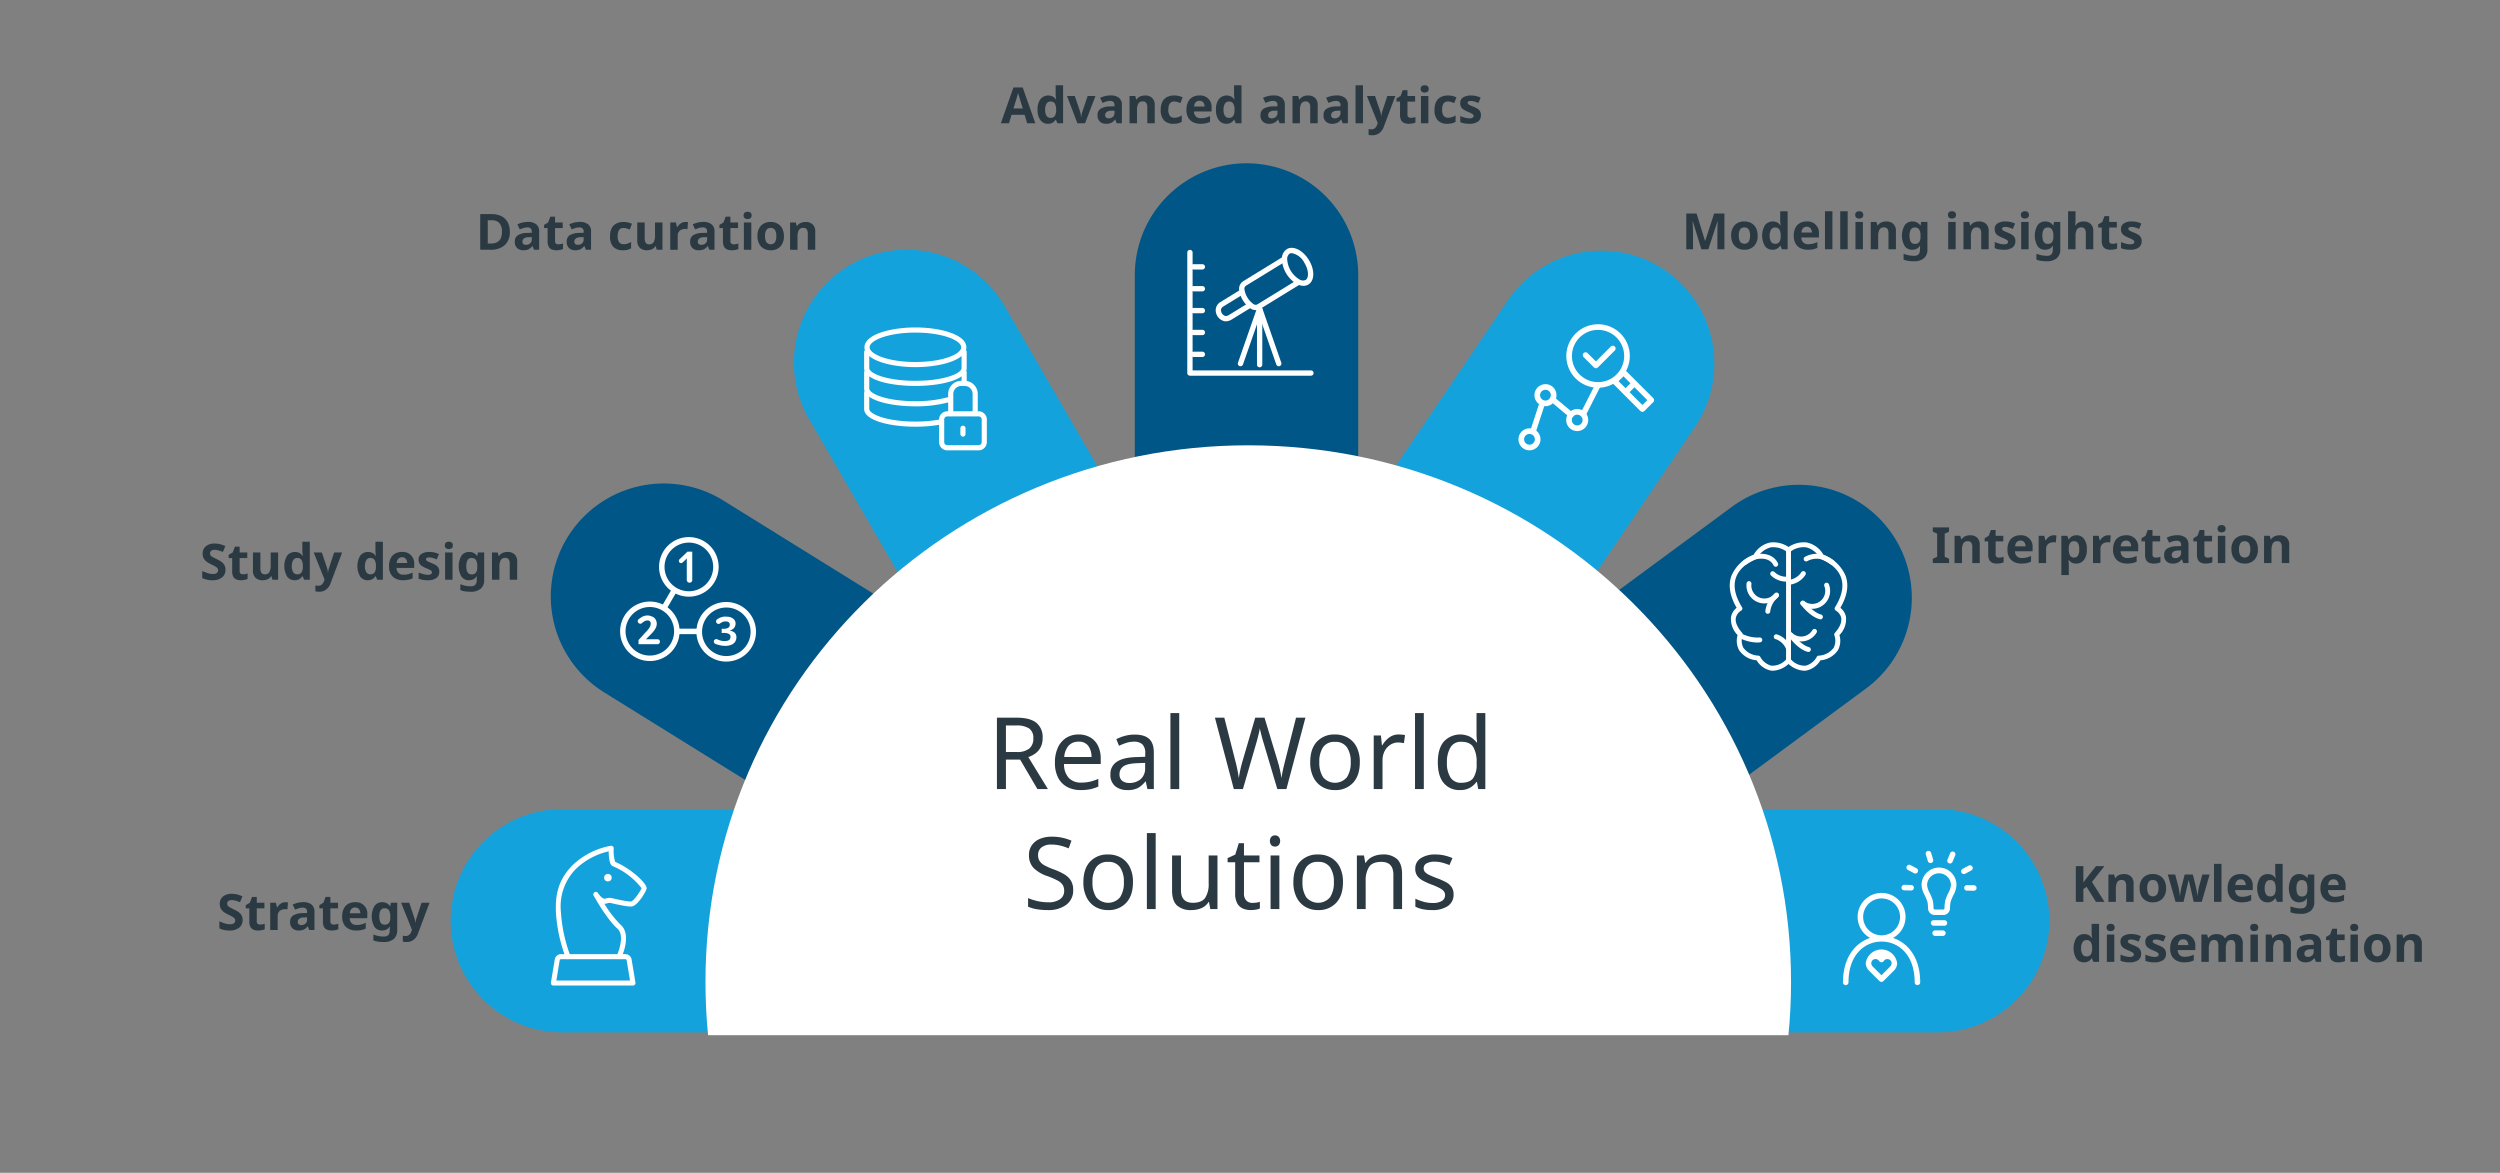 <svg id="Layer_1" data-name="Layer 1" xmlns="http://www.w3.org/2000/svg" viewBox="0 0 900 422.198"><rect x="0" y="0" width="900" height="422.198" fill="#808080" stroke="none"/><defs><style>.cls-1{fill:#14a2dc;}.cls-2{fill:#005687;}.cls-3,.cls-4{fill:#fff;}.cls-3{fill-rule:evenodd;}.cls-5{fill:#2b3a42;}</style></defs><path class="cls-1" d="M563.093,331.463a40.211,40.211,0,0,1,40.211-40.211h94.244a40.211,40.211,0,0,1,0,80.422H603.304A40.211,40.211,0,0,1,563.093,331.463Z"/><path class="cls-2" d="M680.329,191.063a40.652,40.652,0,0,1-8.606,56.842L589.087,308.809a40.652,40.652,0,0,1-48.236-65.449L623.487,182.457A40.652,40.652,0,0,1,680.329,191.063Z"/><path class="cls-1" d="M599.302,97.23a40.652,40.652,0,0,1,10.882,56.451l-61.13,90.326a40.652,40.652,0,0,1-67.333-45.569L542.851,108.112A40.652,40.652,0,0,1,599.302,97.23Z"/><path class="cls-2" d="M448.743,58.783a40.211,40.211,0,0,1,40.211,40.211V210.83a40.211,40.211,0,0,1-80.422,0V98.994A40.211,40.211,0,0,1,448.743,58.783Z"/><path class="cls-1" d="M306.09,95.363a40.652,40.652,0,0,1,55.549,14.814l52.701,91.031a40.652,40.652,0,0,1-14.814,55.549l-0-0a40.652,40.652,0,0,1-55.549-14.814l-52.701-91.031a40.652,40.652,0,0,1,14.814-55.549Z"/><path class="cls-2" d="M204.403,193.27a40.652,40.652,0,0,1,55.979-13.096l79.99,49.659A40.652,40.652,0,0,1,353.468,285.813l-0-0a40.652,40.652,0,0,1-55.979,13.096L217.499,249.249a40.652,40.652,0,0,1-13.096-55.979Z"/><path class="cls-1" d="M162.241,331.463a40.211,40.211,0,0,1,40.211-40.211h114.35a40.211,40.211,0,0,1,0,80.422H202.452A40.211,40.211,0,0,1,162.241,331.463Z"/><path class="cls-3" d="M644.771,353.48c0-106.801-87.366-193.17-195.4-193.17S253.972,246.679,253.972,353.48c0,6.501.313,13.002.939,19.193H643.832C644.458,366.482,644.771,359.981,644.771,353.48Z"/><path class="cls-4" d="M422.355,286.943l-1.074-10.955v-5.066h4.477v5.066L424.697,286.943Zm-.898,5.566v-4.138h4.139v4.138Z"/><path class="cls-4" d="M430.471,278.594l-.78-4.021V270.921h4.506v3.652l-.678,4.021Zm6.642,0-.78-4.021V270.921h4.506v3.652l-.678,4.021Z"/><path class="cls-4" d="M444.577,287.134h-2.003v-3.239h2.651l.883-4.344h-3.534V276.296h4.197l1.163-5.743h3.299l-1.163,5.743h3.254l1.134-5.743h3.417l-1.179,5.743h2.032v3.255h-2.694l-.884,4.344h3.578v3.239H454.487l-1.163,5.743H450.041l1.134-5.743h-3.27l-1.163,5.743h-3.328Zm4.845-7.583-.868,4.344h3.269l.854-4.344Z"/><path class="cls-4" d="M466.283,289.314v-6.17a8.119,8.119,0,0,1-4.234-2.496,6.263,6.263,0,0,1-1.347-4.057,5.743,5.743,0,0,1,1.523-4.058,6.148,6.148,0,0,1,4.058-1.892v-1.458H468.418v1.458a6.315,6.315,0,0,1,3.726,1.598,6.165,6.165,0,0,1,1.768,3.526l-3.726.486a3.003,3.003,0,0,0-1.768-2.356v5.758q3.535.958,4.815,2.481a5.866,5.866,0,0,1,1.281,3.91,6.547,6.547,0,0,1-1.612,4.491A7.093,7.093,0,0,1,468.418,292.775v2.753H466.283v-2.68a6.814,6.814,0,0,1-4.139-1.899,7.819,7.819,0,0,1-2.031-4.491l3.843-.412a4.884,4.884,0,0,0,.884,2.031A4.014,4.014,0,0,0,466.283,289.314Zm0-15.462a2.764,2.764,0,0,0-1.385,1.001,2.592,2.592,0,0,0-.516,1.562,2.467,2.467,0,0,0,.472,1.45,3.26,3.26,0,0,0,1.429,1.082Zm2.135,15.668a2.997,2.997,0,0,0,1.797-1.023,2.883,2.883,0,0,0,.691-1.922,2.607,2.607,0,0,0-.581-1.7A3.719,3.719,0,0,0,468.418,283.777Z"/><path class="cls-4" d="M477.135,276.253a6.229,6.229,0,0,1,1.273-4.3,4.441,4.441,0,0,1,3.453-1.399,4.543,4.543,0,0,1,3.527,1.392,7.909,7.909,0,0,1,0,8.607,4.441,4.441,0,0,1-3.453,1.399,4.543,4.543,0,0,1-3.527-1.392A6.226,6.226,0,0,1,477.135,276.253Zm3.225-.029a5.574,5.574,0,0,0,.486,2.827,1.17,1.17,0,0,0,1.016.53,1.184,1.184,0,0,0,1.031-.53,5.726,5.726,0,0,0,.471-2.827,5.63,5.63,0,0,0-.471-2.812,1.243,1.243,0,0,0-2.047-.015A5.571,5.571,0,0,0,480.359,276.223Zm4.653,17.111h-3.062l11.501-22.781h2.975Zm6.686-5.67a6.224,6.224,0,0,1,1.274-4.3,5.053,5.053,0,0,1,6.979,0,7.921,7.921,0,0,1,0,8.614,4.439,4.439,0,0,1-3.453,1.399,4.528,4.528,0,0,1-3.526-1.399A6.247,6.247,0,0,1,491.698,287.665Zm3.226-.015a5.483,5.483,0,0,0,.485,2.812,1.162,1.162,0,0,0,1.017.545,1.147,1.147,0,0,0,1.016-.53,5.572,5.572,0,0,0,.486-2.827,5.726,5.726,0,0,0-.472-2.827,1.183,1.183,0,0,0-1.03-.53,1.148,1.148,0,0,0-1.017.53A5.579,5.579,0,0,0,494.924,287.65Z"/><path class="cls-4" d="M204.482,345.286a.905.905,0,0,1-.848-.59,55.604,55.604,0,0,1-3.507-16.278c-.202-5.488.392-11.347,6.064-17.02a26.875,26.875,0,0,1,13.713-6.917.933.933,0,0,1,.729.217.903.903,0,0,1,.307.694,13.953,13.953,0,0,0,.513,4.866c6.031,2.573,11.599,7.989,11.329,9.616-.181,1.085-2.984,5.767-5.04,6.385-.412.122-1.26.38-8.031-1.208a2.271,2.271,0,0,0-1.008.118,2.541,2.541,0,0,1-1.125.184,39.394,39.394,0,0,0,5.873,7.579c3.319,2.943,1.599,8.651.278,11.79a.904.904,0,1,1-1.669-.696l.001-.003c.912-2.169,2.756-7.461.19-9.738-3.859-3.42-8.351-11.534-8.54-11.878a.904.904,0,0,1,1.561-.911c.283.454,1.296,1.807,2.217,2.037a1.941,1.941,0,0,0,.763-.113,3.811,3.811,0,0,1,1.871-.129c5.879,1.379,6.953,1.27,7.108,1.235,1.034-.311,3.339-3.713,3.723-4.799a25.863,25.863,0,0,0-10.366-7.908c-.36-.155-1.405-.609-1.462-5.336a25.158,25.158,0,0,0-11.657,6.194,19.235,19.235,0,0,0-5.536,15.674,53.769,53.769,0,0,0,3.396,15.717.904.904,0,0,1-.533,1.162l-.002.001A.888.888,0,0,1,204.482,345.286Z"/><path class="cls-4" d="M227.873,354.796H199.218a.904.904,0,0,1-.892-1.053l1.385-8.346a2.271,2.271,0,0,1,2.248-1.906h23.171a2.273,2.273,0,0,1,2.249,1.906l1.385,8.346a.904.904,0,0,1-.892,1.053ZM200.285,352.987h26.521l-1.21-7.293a.471.471,0,0,0-.465-.394H201.959a.47.47,0,0,0-.465.394Z"/><circle class="cls-4" cx="218.845" cy="315.964" r="1.357"/><path class="cls-4" d="M261.457,238.17a10.728,10.728,0,1,1,10.708-10.747q0.0.03,0,.059A10.728,10.728,0,0,1,261.457,238.17Zm0-19.463a8.736,8.736,0,1,0,.04 0Z"/><path class="cls-4" d="M233.928,237.973A10.708,10.708,0,1,1,244.655,227.265,10.708,10.708,0,0,1,233.928,237.973Zm0-19.444a8.737,8.737,0,1,0,.02,0Z"/><path class="cls-4" d="M248.008,214.802a10.728,10.728,0,1,1,10.708-10.747l0,.02A10.728,10.728,0,0,1,248.008,214.802Zm0-19.463a8.756,8.756,0,1,0,8.736,8.775q0-.02,0-.039a8.736,8.736,0,0,0-8.736-8.736Z"/><rect class="cls-4" x="243.906" y="226.318" width="7.789" height="1.972"/><polygon class="cls-4" points="239.785 219.554 238.069 218.568 241.973 211.864 243.689 212.85 239.785 219.554"/><path class="cls-4" d="M229.826,222.986a.927.927,0,0,0,1.163,1.42h0a5.482,5.482,0,0,1,1.065-.769,2.248,2.248,0,0,1,1.065-.276,1.144,1.144,0,0,1,.828.296.966.966,0,0,1,.316.789,2.623,2.623,0,0,1-.158.887,3.806,3.806,0,0,1-.414.789,7.001,7.001,0,0,1-.631.809q-.355.414-.828.887l-2.366,2.603v1.499h6.843a.887.887,0,0,0,.868-.868.868.868,0,0,0-.806-.925q-.041-.003-.081-.002h-4.141l1.223-1.242c.375-.355.71-.71,1.025-1.045a10.018,10.018,0,0,0,.848-1.065,5.088,5.088,0,0,0,.572-1.065,3.274,3.274,0,0,0,.217-1.144,2.918,2.918,0,0,0-.237-1.203,2.425,2.425,0,0,0-.631-.907,2.702,2.702,0,0,0-.986-.572,3.944,3.944,0,0,0-1.302-.316,4.733,4.733,0,0,0-1.104.118,4.102,4.102,0,0,0-.907.316,10.687,10.687,0,0,0-1.104.73Z"/><path class="cls-4" d="M258.203,230.124a.947.947,0,0,0-1.202.589l-.001.003a.966.966,0,0,0,.71,1.144l.552.197,1.262.316a9.742,9.742,0,0,0,1.558.138,5.916,5.916,0,0,0,1.775-.237,3.628,3.628,0,0,0,1.262-.651,2.504,2.504,0,0,0,.749-1.006,3.135,3.135,0,0,0,.237-1.223,2.13,2.13,0,0,0-.631-1.617,3.273,3.273,0,0,0-1.873-.749h0a4.161,4.161,0,0,0,.868-.335,2.436,2.436,0,0,0,1.341-2.228,2.189,2.189,0,0,0-.237-1.025,2.564,2.564,0,0,0-.69-.769,3.786,3.786,0,0,0-1.025-.513,5.916,5.916,0,0,0-1.361-.158,5.481,5.481,0,0,0-1.006,0,5.068,5.068,0,0,0-.868.217,3.727,3.727,0,0,0-.749.316,5.186,5.186,0,0,0-.651.394h0a.907.907,0,1,0,1.085,1.44h0l.375-.237.454-.237.552-.158a3.058,3.058,0,0,1,.611,0,1.656,1.656,0,0,1,1.085.296,1.144,1.144,0,0,1,.335.848,1.736,1.736,0,0,1-.099.572,1.203,1.203,0,0,1-.375.473,2.13,2.13,0,0,1-.67.316,4.062,4.062,0,0,1-1.065.118h-.71v1.499H260.51a6.25,6.25,0,0,1,1.163.099,2.504,2.504,0,0,1,.749.276,1.302,1.302,0,0,1,.434.434,1.42,1.42,0,0,1,.118.572,2.11,2.11,0,0,1-.099.631,1.104,1.104,0,0,1-.335.473,1.716,1.716,0,0,1-.631.316,3.707,3.707,0,0,1-1.006.118h-.631l-.69-.138a4.87,4.87,0,0,1-.71-.217,3.333,3.333,0,0,1-.552-.237Z"/><path class="cls-4" d="M249.211,208.787V198.592H247.495l-2.919,2.8h0a.809.809,0,0,0,1.085,1.183h0l.966-.907a7.732,7.732,0,0,0,.611-.69V208.807h0a1.006,1.006,0,0,0,1.006.966.986.986,0,0,0,.986-.986Z"/><path class="cls-4" d="M346.665,157.179a.924.924,0,0,1-.924-.923v-2.097a.924.924,0,0,1,1.849,0v2.096a.924.924,0,0,1-.923.924Z"/><path class="cls-4" d="M352.284,162.129H341.046a2.982,2.982,0,0,1-2.979-2.979V151.03a2.982,2.982,0,0,1,2.979-2.978h11.238a2.982,2.982,0,0,1,2.979,2.978v8.12A2.982,2.982,0,0,1,352.284,162.129Zm-11.238-12.229a1.131,1.131,0,0,0-1.13,1.129v8.12a1.132,1.132,0,0,0,1.13,1.13h11.238a1.132,1.132,0,0,0,1.13-1.13V151.03a1.131,1.131,0,0,0-1.13-1.129Z"/><path class="cls-4" d="M351.069,149.808a.924.924,0,0,1-.924-.923v-7.039a2.912,2.912,0,0,0-2.909-2.909h-1.143a2.911,2.911,0,0,0-2.907,2.909v7.038a.924.924,0,0,1-1.849,0v-7.038a4.763,4.763,0,0,1,4.756-4.758h1.143a4.763,4.763,0,0,1,4.758,4.758v7.038a.924.924,0,0,1-.923.924Z"/><path class="cls-4" d="M329.546,153.614c-9.174,0-18.462-2.206-18.462-6.423v-5.766a.924.924,0,0,1,1.849,0v5.766c0,1.91,6.32,4.575,16.613,4.575a48.636,48.636,0,0,0,8.97-.788.925.925,0,1,1,.354,1.815l-.007.001A50.477,50.477,0,0,1,329.546,153.614Z"/><path class="cls-4" d="M329.546,146.279c-9.174,0-18.462-2.206-18.462-6.424v-5.766a.924.924,0,0,1,1.849,0v5.766c0,1.91,6.32,4.575,16.613,4.575a43.617,43.617,0,0,0,11.619-1.416.925.925,0,0,1,.52,1.775l-.007.002A45.48,45.48,0,0,1,329.546,146.279Z"/><path class="cls-4" d="M347.082,138.88a.924.924,0,0,1-.924-.923v-3.917a.924.924,0,0,1,1.849,0v3.915a.924.924,0,0,1-.923.924Z"/><path class="cls-4" d="M329.546,138.942c-9.174,0-18.462-2.206-18.462-6.423v-5.766a.924.924,0,0,1,1.849,0v5.766c0,1.91,6.32,4.575,16.613,4.575,10.292,0,16.612-2.664,16.612-4.575v-5.815a.924.924,0,0,1,1.849,0v5.815C348.006,136.736,338.72,138.942,329.546,138.942Z"/><path class="cls-4" d="M329.544,132.172c-8.894,0-18.347-2.504-18.347-7.147s9.452-7.148,18.347-7.148,18.349,2.505,18.349,7.148S338.438,132.172,329.544,132.172Zm0-12.445c-9.723,0-16.498,2.792-16.498,5.299,0,2.505,6.775,5.298,16.498,5.298s16.5-2.792,16.5-5.298c0-2.506-6.776-5.298-16.5-5.298Z"/><path class="cls-4" d="M441.293,115.679a2.471,2.471,0,0,1-.935-.171,4.088,4.088,0,0,1-2.674-4.351,3.543,3.543,0,0,1,1.81-2.509l6.937-4.261a.956.956,0,0,1,1.001,1.629l-6.937,4.262a1.822,1.822,0,0,0-.904,1.034,2.189,2.189,0,0,0,1.49,2.425,1.827,1.827,0,0,0,1.331-.339l6.817-4.189a.957.957,0,0,1,1.001,1.631h0l-6.817,4.188A4.141,4.141,0,0,1,441.293,115.679Z"/><path class="cls-4" d="M452.042,111.638a3.243,3.243,0,0,1-1.897-.615,9.864,9.864,0,0,1-4.035-6.568,3.214,3.214,0,0,1,1.488-3.248L461.605,92.6a.956.956,0,0,1,1.001,1.629l-14.009,8.607a1.304,1.304,0,0,0-.598,1.322,7.956,7.956,0,0,0,3.263,5.312,1.308,1.308,0,0,0,1.45.065l14.009-8.607a.957.957,0,0,1,1.001,1.631l-14.009,8.606A3.194,3.194,0,0,1,452.042,111.638Z"/><path class="cls-4" d="M469.251,102.906a5.219,5.219,0,0,1-2.445-.683,11.011,11.011,0,0,1-5.317-8.655,4.167,4.167,0,0,1,1.744-3.864c2.269-1.39,5.761.307,7.95,3.869h.001c2.188,3.563,2.125,7.446-.144,8.84A3.366,3.366,0,0,1,469.251,102.906Zm-4.233-11.771a1.477,1.477,0,0,0-.784.201,2.413,2.413,0,0,0-.833,2.189,9.127,9.127,0,0,0,4.308,7.013,2.407,2.407,0,0,0,2.329.247c1.143-.702,1.224-3.426-.486-6.21A6.372,6.372,0,0,0,465.018,91.135Z"/><path class="cls-4" d="M453.467,132.233a.956.956,0,0,1-.956-.955V111.304a.956.956,0,0,1,1.913,0v19.973a.956.956,0,0,1-.955.956Z"/><path class="cls-4" d="M460.364,131.855a.955.955,0,0,1-.903-.642L452.631,111.619a.956.956,0,1,1,1.806-.629l6.83,19.595a.956.956,0,0,1-.903,1.271Z"/><path class="cls-4" d="M446.57,131.855a.956.956,0,0,1-.903-1.271l6.83-19.595a.956.956,0,1,1,1.806.629l-6.83,19.595A.957.957,0,0,1,446.57,131.855Z"/><path class="cls-4" d="M471.931,135.255H428.379a.956.956,0,0,1-.956-.955V90.897a.956.956,0,0,1,1.913,0V133.342h42.596a.956.956,0,1,1,0,1.913Z"/><path class="cls-4" d="M432.854,97.02h-3.173a.956.956,0,1,1,0-1.913h3.173a.956.956,0,1,1,0,1.913Z"/><path class="cls-4" d="M432.854,104.896h-3.173a.956.956,0,1,1,0-1.913h3.173a.956.956,0,1,1,0,1.913Z"/><path class="cls-4" d="M432.854,112.772h-3.173a.956.956,0,1,1,0-1.913h3.173a.956.956,0,1,1,0,1.913Z"/><path class="cls-4" d="M432.854,120.646h-3.173a.956.956,0,1,1,0-1.913h3.173a.956.956,0,1,1,0,1.913Z"/><path class="cls-4" d="M432.854,128.522h-3.173a.956.956,0,1,1,0-1.913h3.173a.956.956,0,1,1,0,1.913Z"/><path class="cls-4" d="M569.974,150.069a1.013,1.013,0,0,1-.903-1.474l5.329-10.483a1.014,1.014,0,1,1,1.807.919l-5.329,10.483A1.013,1.013,0,0,1,569.974,150.069Z"/><path class="cls-4" d="M565.534,150.325a1.011,1.011,0,0,1-.652-.237l-6.595-5.522a1.015,1.015,0,1,1,1.303-1.555l6.595,5.522a1.014,1.014,0,0,1-.652,1.792Z"/><path class="cls-4" d="M551.887,156.326a.997.997,0,0,1-.315-.051,1.015,1.015,0,0,1-.65-1.28l3.255-9.943a1.015,1.015,0,0,1,1.929.632l-3.255,9.943A1.018,1.018,0,0,1,551.887,156.326Z"/><path class="cls-4" d="M550.611,162.12a3.964,3.964,0,1,1,3.964-3.965A3.97,3.97,0,0,1,550.611,162.12Zm0-5.9a1.936,1.936,0,1,0,1.935,1.935A1.938,1.938,0,0,0,550.611,156.219Z"/><path class="cls-4" d="M556.364,146.224a3.964,3.964,0,1,1,3.966-3.964A3.969,3.969,0,0,1,556.364,146.224Zm0-5.9a1.936,1.936,0,1,0,1.937,1.936A1.938,1.938,0,0,0,556.364,140.324Z"/><path class="cls-4" d="M567.798,155.186a3.964,3.964,0,1,1,3.964-3.965A3.97,3.97,0,0,1,567.798,155.186Zm0-5.9a1.936,1.936,0,1,0,1.935,1.935A1.939,1.939,0,0,0,567.798,149.286Z"/><path class="cls-4" d="M574.528,132.56a1.011,1.011,0,0,1-.717-.297l-3.706-3.706a1.014,1.014,0,1,1,1.434-1.434l2.989,2.989,5.368-5.368a1.014,1.014,0,0,1,1.434,1.434l-6.086,6.086A1.011,1.011,0,0,1,574.528,132.56Z"/><path class="cls-4" d="M575.302,139.586a11.428,11.428,0,1,1,11.428-11.428A11.441,11.441,0,0,1,575.302,139.586Zm0-20.828a9.4,9.4,0,1,0,9.4,9.4A9.411,9.411,0,0,0,575.302,118.758Z"/><path class="cls-4" d="M591.255,148.264a1.014,1.014,0,0,1-.717-.297l-10.016-10.016a1.014,1.014,0,0,1,0-1.434l3.201-3.202a1.044,1.044,0,0,1,1.434,0L595.174,143.33a1.014,1.014,0,0,1,0,1.434l-3.201,3.202A1.014,1.014,0,0,1,591.255,148.264Zm-8.582-11.03,8.582,8.582,1.767-1.768-8.582-8.582Z"/><path class="cls-4" d="M585.32,142.081a1.014,1.014,0,0,1-.717-1.731l2.954-2.954a1.014,1.014,0,0,1,1.434,1.434l-2.954,2.954A1.011,1.011,0,0,1,585.32,142.081Z"/><path class="cls-4" d="M649.407,241.46a9.092,9.092,0,0,1-6.154-3.049.879.879,0,0,1-.269-.633V198.006a.881.881,0,0,1,.324-.683,9.824,9.824,0,0,1,7.141-2.032,8.986,8.986,0,0,1,5.99,4.429,14.07,14.07,0,0,1,7.995,7.604c1.208,3.389.571,7.251-1.894,11.488a5.571,5.571,0,0,1,2.022,3.277,8.108,8.108,0,0,1-2.363,6.535,7.175,7.175,0,0,1-.529,5.426,8.433,8.433,0,0,1-6.317,3.664,7.806,7.806,0,0,1-5.006,3.671A5.82,5.82,0,0,1,649.407,241.46Zm-4.657-4.062a6.566,6.566,0,0,0,5.312,2.244,6.339,6.339,0,0,0,3.956-3.141.884.884,0,0,1,.658-.469,7.082,7.082,0,0,0,5.459-2.855,5.671,5.671,0,0,0,.252-4.43.887.887,0,0,1,.159-.904c1.793-2.045,2.561-3.866,2.284-5.412a4.033,4.033,0,0,0-1.887-2.586.885.885,0,0,1-.36-1.198q.013-.024.028-.048c2.517-4.036,3.246-7.627,2.167-10.671-1.667-4.694-7.155-6.63-7.21-6.649a.886.886,0,0,1-.465-.371,7.472,7.472,0,0,0-4.93-3.873,7.876,7.876,0,0,0-5.421,1.423Z"/><path class="cls-4" d="M638.327,241.46a5.871,5.871,0,0,1-.967-.08,7.819,7.819,0,0,1-4.978-3.666,8.433,8.433,0,0,1-6.317-3.664,7.175,7.175,0,0,1-.529-5.426,8.108,8.108,0,0,1-2.363-6.535,5.571,5.571,0,0,1,2.022-3.277c-2.465-4.238-3.103-8.1-1.894-11.488a14.07,14.07,0,0,1,7.995-7.604,8.986,8.986,0,0,1,5.99-4.429,9.789,9.789,0,0,1,7.141,2.032.883.883,0,1,1-1.115,1.369h0a8.147,8.147,0,0,0-5.747-1.658,7.472,7.472,0,0,0-4.93,3.873.886.886,0,0,1-.465.371c-.055.019-5.543,1.955-7.21,6.649-1.079,3.045-.35,6.635,2.167,10.671a.883.883,0,0,1-.281,1.216q-.028.017-.057.033a4.034,4.034,0,0,0-1.882,2.583c-.278,1.546.491,3.367,2.284,5.412a.887.887,0,0,1,.159.904,5.671,5.671,0,0,0,.252,4.43,7.082,7.082,0,0,0,5.459,2.855.885.885,0,0,1,.657.467,6.407,6.407,0,0,0,3.949,3.141,6.668,6.668,0,0,0,5.483-2.394.883.883,0,0,1,1.217,1.279A8.986,8.986,0,0,1,638.327,241.46Z"/><path class="cls-4" d="M635.157,217.227a6.4,6.4,0,0,1-3.951-1.363,6.48,6.48,0,0,1-2.437-5.865.882.882,0,1,1,1.752.206l-.001.006a4.683,4.683,0,0,0,8.343,3.445.883.883,0,0,1,1.393,1.086,6.41,6.41,0,0,1-4.292,2.435A6.541,6.541,0,0,1,635.157,217.227Z"/><path class="cls-4" d="M636.405,220.962a.802.802,0,0,1-.081-.004.883.883,0,0,1-.8-.958l0-.001a9.664,9.664,0,0,1,3.43-6.336.883.883,0,0,1,1.058,1.413,7.91,7.91,0,0,0-2.73,5.083A.883.883,0,0,1,636.405,220.962Z"/><path class="cls-4" d="M652.392,219.173a6.4,6.4,0,0,1-3.911-1.332.883.883,0,0,1,1.076-1.401,4.683,4.683,0,0,0,7.205-5.435.882.882,0,1,1,1.639-.651l.002.005a6.482,6.482,0,0,1-.883,6.289,6.406,6.406,0,0,1-4.271,2.469A6.538,6.538,0,0,1,652.392,219.173Z"/><path class="cls-4" d="M655.355,222.964a.903.903,0,0,1-.222-.028c-3.58-.934-6.693-5.093-6.822-5.269a.882.882,0,0,1,1.417-1.051h0c.029.039,2.877,3.836,5.85,4.612a.883.883,0,0,1-.222,1.737Z"/><path class="cls-4" d="M632.552,231.307a14.547,14.547,0,0,1-5.659-1.307.883.883,0,0,1,.767-1.59,12.375,12.375,0,0,0,5.773,1.083.882.882,0,1,1,.203,1.753A9.397,9.397,0,0,1,632.552,231.307Z"/><path class="cls-4" d="M643.767,234.119a.884.884,0,0,1-.834-.593,6.144,6.144,0,0,0-3.756-3.453.883.883,0,1,1,.565-1.673l.007.002a7.918,7.918,0,0,1,4.852,4.548.882.882,0,0,1-.548,1.12l-.001 0A.897.897,0,0,1,643.767,234.119Z"/><path class="cls-4" d="M648.429,230.915a6.441,6.441,0,0,1-5.092-2.481.883.883,0,0,1,1.384-1.096l.009.012a4.687,4.687,0,0,0,6.571.814,4.62,4.62,0,0,0,1.157-1.316.883.883,0,0,1,1.524.893A6.439,6.439,0,0,1,648.429,230.915Z"/><path class="cls-4" d="M651.02,234.708a.905.905,0,0,1-.222-.028c-3.592-.938-6.638-5.225-6.766-5.407a.883.883,0,0,1,1.444-1.015c.028.04,2.804,3.941,5.766,4.714a.883.883,0,0,1-.222,1.737Z"/><path class="cls-4" d="M639.261,204.022a.88.88,0,0,1-.791-.493c-1.672-3.4-6.202-2.208-6.397-2.154h0a14.828,14.828,0,0,0-3.328,1.812.883.883,0,0,1-1.04-1.426l.006-.004a16.115,16.115,0,0,1,3.842-2.068c2.16-.606,6.641-.717,8.5,3.06a.882.882,0,0,1-.791,1.272Z"/><path class="cls-4" d="M659.616,203.355a.882.882,0,0,1-.517-.167,14.636,14.636,0,0,0-3.378-1.828h0a6.979,6.979,0,0,0-5.013.599.882.882,0,0,1-.993-1.458,8.666,8.666,0,0,1,6.528-.826,15.995,15.995,0,0,1,3.89,2.082.883.883,0,0,1-.517,1.598Z"/><path class="cls-4" d="M643.089,209.38a7.892,7.892,0,0,1-5.573-2.258.883.883,0,0,1,1.301-1.194,6.116,6.116,0,0,0,4.821,1.663.901.901,0,0,1,.951.808.883.883,0,0,1-.807.952C643.546,209.37,643.313,209.38,643.089,209.38Z"/><path class="cls-4" d="M644.26,210.487a.883.883,0,0,1-.066-1.762,6.15,6.15,0,0,0,4.299-2.747.883.883,0,0,1,1.469.979,7.924,7.924,0,0,1-5.638,3.528Z"/><path class="cls-4" d="M677.374,338.703a8.627,8.627,0,1,1,8.627-8.627v0A8.637,8.637,0,0,1,677.374,338.703Zm0-15.268a6.641,6.641,0,1,0,6.641,6.641v0A6.649,6.649,0,0,0,677.374,323.435Z"/><path class="cls-4" d="M690.279,354.642a.993.993,0,0,1-.993-.992v-.001c0-10.14-5.983-14.68-11.912-14.68-5.931,0-11.914,4.54-11.914,14.68a.993.993,0,1,1-1.987,0c0-11.452,7.205-16.667,13.9-16.667,6.693,0,13.898,5.215,13.898,16.667a.993.993,0,0,1-.992.993Z"/><path class="cls-4" d="M677.322,353.488a1.011,1.011,0,0,1-.71-.291l-3.736-3.736a3.866,3.866,0,0,1-1.214-2.66,5.703,5.703,0,0,1,11.316,0,3.833,3.833,0,0,1-1.191,2.635l-3.762,3.762A.993.993,0,0,1,677.322,353.488Zm-2.136-8.228a1.541,1.541,0,0,0-1.538,1.54,1.926,1.926,0,0,0,.658,1.28l3.013,3.013,3.038-3.038a1.898,1.898,0,0,0,.634-1.255,1.54,1.54,0,0,0-2.836-.832.99.99,0,0,1-.832.456h-.002a.993.993,0,0,1-.832-.452A1.55,1.55,0,0,0,675.186,345.26Z"/><path class="cls-4" d="M699.989,333.263h-3.884a.993.993,0,0,1,0-1.987h3.884a.993.993,0,1,1,0,1.987Z"/><path class="cls-4" d="M699.44,336.93H696.654a.993.993,0,0,1,0-1.987h2.786a.993.993,0,1,1,0,1.987Z"/><path class="cls-4" d="M699.57,329.41h-3.044a2.438,2.438,0,0,1-2.437-2.435,14.989,14.989,0,0,0-.198-2.266,16.892,16.892,0,0,0-.984-2.375,8.807,8.807,0,0,1-1.141-3.651,6.281,6.281,0,1,1,12.561,0,8.782,8.782,0,0,1-1.143,3.653,17.102,17.102,0,0,0-.984,2.373,15.44,15.44,0,0,0-.198,2.295A2.432,2.432,0,0,1,699.57,329.41Zm-1.523-15.019a4.299,4.299,0,0,0-4.293,4.293,7.396,7.396,0,0,0,.951,2.799,18.889,18.889,0,0,1,1.088,2.654,15.589,15.589,0,0,1,.283,2.809.462.462,0,0,0,.446.477l.004 0h3.044a.455.455,0,0,0,.448-.448,15.675,15.675,0,0,1,.283-2.84,18.697,18.697,0,0,1,1.09-2.65,7.414,7.414,0,0,0,.951-2.801A4.299,4.299,0,0,0,698.047,314.391Z"/><path class="cls-4" d="M689.519,314.47a.988.988,0,0,1-.468-.116l-2.187-1.166a.994.994,0,1,1,.935-1.754l2.186,1.166a.993.993,0,0,1-.467,1.87Z"/><path class="cls-4" d="M694.978,310.707a.993.993,0,0,1-.951-.704l-.722-2.371a.994.994,0,1,1,1.896-.594l.005.016.722,2.371a.993.993,0,0,1-.951,1.282Z"/><path class="cls-4" d="M706.994,314.663a.993.993,0,0,1-.468-1.87l2.186-1.166a.994.994,0,1,1,.935,1.754l-2.186,1.166A.988.988,0,0,1,706.994,314.663Z"/><path class="cls-4" d="M710.573,320.669h-.017l-2.477-.043a.993.993,0,0,1-.976-1.01l0-.001a1.027,1.027,0,0,1,1.011-.976l2.477.043a.993.993,0,1,1-.017,1.987Z"/><path class="cls-4" d="M687.998,320.583h-.025l-2.477-.064a.994.994,0,0,1-.968-1.019,1.062,1.062,0,0,1,1.018-.968l2.477.064a.993.993,0,0,1-.025,1.987Z"/><path class="cls-4" d="M702.001,310.858a.968.968,0,0,1-.378-.076.991.991,0,0,1-.54-1.293l.001-.003.945-2.289a.993.993,0,1,1,1.835.757h0l-.945,2.289A.991.991,0,0,1,702.001,310.858Z"/><path class="cls-5" d="M365.986,258.366q4.787,0,7.074,1.818a6.589,6.589,0,0,1,2.285,5.49,7.004,7.004,0,0,1-.756,3.42,6.473,6.473,0,0,1-1.926,2.195,9.352,9.352,0,0,1-2.466,1.26l7.056,11.521h-3.78l-6.228-10.62h-5.112v10.62h-3.239v-25.704Zm-.181,2.809h-3.672v9.539h3.853a6.914,6.914,0,0,0,4.571-1.242,4.559,4.559,0,0,0,1.44-3.653,4.07,4.07,0,0,0-1.512-3.582A8.227,8.227,0,0,0,365.806,261.174Z"/><path class="cls-5" d="M388.306,264.415a8.104,8.104,0,0,1,4.248,1.079,7.055,7.055,0,0,1,2.754,3.042,10.389,10.389,0,0,1,.954,4.59v1.908H383.05a7.28,7.28,0,0,0,1.674,4.986,5.838,5.838,0,0,0,4.482,1.71,13.971,13.971,0,0,0,3.258-.343,18.276,18.276,0,0,0,2.934-.989v2.772a14.997,14.997,0,0,1-2.916.953,16.648,16.648,0,0,1-3.42.307,10.151,10.151,0,0,1-4.859-1.116,7.82,7.82,0,0,1-3.259-3.312,11.459,11.459,0,0,1-1.17-5.437,12.732,12.732,0,0,1,1.062-5.437,8.067,8.067,0,0,1,2.987-3.492A8.189,8.189,0,0,1,388.306,264.415Zm-.036,2.592a4.58,4.58,0,0,0-3.582,1.457,6.869,6.869,0,0,0-1.565,4.051h9.827a6.767,6.767,0,0,0-1.151-3.979A4.075,4.075,0,0,0,388.27,267.006Z"/><path class="cls-5" d="M408.466,264.45q3.527,0,5.22,1.549,1.692,1.547,1.692,4.932v13.14h-2.304l-.612-2.735h-.144a8.841,8.841,0,0,1-2.664,2.34,8.103,8.103,0,0,1-3.816.756,6.744,6.744,0,0,1-4.356-1.387,5.229,5.229,0,0,1-1.728-4.338,5.083,5.083,0,0,1,2.268-4.445q2.269-1.567,6.984-1.711l3.276-.107v-1.152a4.37,4.37,0,0,0-1.044-3.348,4.274,4.274,0,0,0-2.952-.936,9.187,9.187,0,0,0-2.88.449,20.724,20.724,0,0,0-2.557,1.026l-.972-2.376a14.557,14.557,0,0,1,2.988-1.17A13.219,13.219,0,0,1,408.466,264.45Zm3.78,10.188-2.844.108q-3.601.145-4.986,1.152a3.311,3.311,0,0,0-1.386,2.844,2.798,2.798,0,0,0,.989,2.376,4.065,4.065,0,0,0,2.538.756,6.155,6.155,0,0,0,4.05-1.35,5.076,5.076,0,0,0,1.639-4.158Z"/><path class="cls-5" d="M424.521,284.07h-3.168V256.71h3.168Z"/><path class="cls-5" d="M469.952,258.366l-6.84,25.704h-3.275L454.833,267.221q-.325-1.006-.594-2.069-.27-1.062-.469-1.872a10.757,10.757,0,0,1-.234-1.134,17.455,17.455,0,0,1-.395,1.998q-.36,1.531-.828,3.186l-4.861,16.74h-3.275l-6.804-25.704h3.384l3.996,15.696q.432,1.657.738,3.204.305,1.547.486,2.916.179-1.405.54-3.061.359-1.655.827-3.24l4.537-15.516h3.348l4.715,15.624q.504,1.657.865,3.312c.238,1.105.42,2.064.539,2.881a27.355,27.355,0,0,1,.486-2.898q.343-1.566.773-3.258l3.961-15.66Z"/><path class="cls-5" d="M489.537,274.385q0,4.79-2.43,7.416a8.51,8.51,0,0,1-6.57,2.629,8.848,8.848,0,0,1-4.554-1.17,8.148,8.148,0,0,1-3.15-3.42,11.849,11.849,0,0,1-1.151-5.455q0-4.787,2.394-7.379a8.498,8.498,0,0,1,6.57-2.592,9.007,9.007,0,0,1,4.607,1.17,8.04,8.04,0,0,1,3.15,3.383A11.791,11.791,0,0,1,489.537,274.385Zm-14.58,0a9.547,9.547,0,0,0,1.351,5.418,5.611,5.611,0,0,0,8.586,0,9.46,9.46,0,0,0,1.367-5.418,9.197,9.197,0,0,0-1.367-5.363,4.915,4.915,0,0,0-4.32-1.944,4.819,4.819,0,0,0-4.284,1.944A9.383,9.383,0,0,0,474.957,274.385Z"/><path class="cls-5" d="M503.54,264.415q.541,0,1.152.053a9.408,9.408,0,0,1,1.116.162l-.396,2.916a10.561,10.561,0,0,0-1.044-.18,8.522,8.522,0,0,0-1.044-.072,5.135,5.135,0,0,0-2.771.811,5.83,5.83,0,0,0-2.07,2.268,7.148,7.148,0,0,0-.774,3.402v10.296H494.54V264.774h2.593l.359,3.527h.145a9.137,9.137,0,0,1,2.394-2.735A5.579,5.579,0,0,1,503.54,264.415Z"/><path class="cls-5" d="M512.576,284.07h-3.168V256.71h3.168Z"/><path class="cls-5" d="M525.537,284.43a7.23,7.23,0,0,1-5.761-2.502q-2.159-2.502-2.159-7.471,0-4.967,2.178-7.506a8.064,8.064,0,0,1,9.432-1.71,7.775,7.775,0,0,1,2.322,2.017h.216q-.072-.469-.144-1.387-.073-.917-.072-1.457v-7.705h3.168v27.36h-2.556l-.469-2.592h-.144a7.493,7.493,0,0,1-2.304,2.088A7.128,7.128,0,0,1,525.537,284.43Zm.504-2.629q3.059,0,4.302-1.674a8.462,8.462,0,0,0,1.242-5.058v-.576a10.597,10.597,0,0,0-1.188-5.526q-1.188-1.925-4.392-1.926a4.23,4.23,0,0,0-3.834,2.034,10.161,10.161,0,0,0-1.278,5.454,9.577,9.577,0,0,0,1.278,5.364A4.34,4.34,0,0,0,526.041,281.801Z"/><path class="cls-5" d="M386.344,320.394a6.335,6.335,0,0,1-2.484,5.328,10.716,10.716,0,0,1-6.695,1.908,23.042,23.042,0,0,1-3.996-.324,12.207,12.207,0,0,1-3.061-.9v-3.096a19.206,19.206,0,0,0,3.223,1.044,16.752,16.752,0,0,0,3.978.468,7.078,7.078,0,0,0,4.32-1.116,3.59,3.59,0,0,0,1.476-3.023,3.931,3.931,0,0,0-.54-2.124,4.865,4.865,0,0,0-1.872-1.584,30.365,30.365,0,0,0-3.636-1.584,12.754,12.754,0,0,1-4.968-2.916,6.53,6.53,0,0,1-1.656-4.716,5.89,5.89,0,0,1,1.044-3.492,6.668,6.668,0,0,1,2.88-2.269,10.759,10.759,0,0,1,4.284-.792,17.422,17.422,0,0,1,7.092,1.44l-1.008,2.772a18.97,18.97,0,0,0-2.916-.973,13.333,13.333,0,0,0-3.24-.396,5.546,5.546,0,0,0-3.636,1.025,3.371,3.371,0,0,0-1.224,2.719,3.999,3.999,0,0,0,.54,2.159,4.861,4.861,0,0,0,1.764,1.566,21.681,21.681,0,0,0,3.312,1.458,21.829,21.829,0,0,1,3.835,1.782,6.913,6.913,0,0,1,2.376,2.286A6.354,6.354,0,0,1,386.344,320.394Z"/><path class="cls-5" d="M407.871,317.587q0,4.787-2.43,7.416a8.513,8.513,0,0,1-6.57,2.628,8.849,8.849,0,0,1-4.554-1.17,8.151,8.151,0,0,1-3.15-3.421,11.853,11.853,0,0,1-1.151-5.453q0-4.789,2.394-7.381a8.503,8.503,0,0,1,6.57-2.592,9.016,9.016,0,0,1,4.607,1.17,8.039,8.039,0,0,1,3.15,3.385A11.785,11.785,0,0,1,407.871,317.587Zm-14.58,0a9.549,9.549,0,0,0,1.351,5.418,5.611,5.611,0,0,0,8.586,0,9.454,9.454,0,0,0,1.368-5.418,9.191,9.191,0,0,0-1.368-5.364,4.917,4.917,0,0,0-4.32-1.944,4.821,4.821,0,0,0-4.284,1.944A9.384,9.384,0,0,0,393.291,317.587Z"/><path class="cls-5" d="M416.044,327.27h-3.168V299.91h3.168Z"/><path class="cls-5" d="M438.291,307.974v19.296h-2.592l-.468-2.556h-.145a5.499,5.499,0,0,1-2.592,2.214,8.953,8.953,0,0,1-3.528.702,7.37,7.37,0,0,1-5.256-1.675q-1.764-1.673-1.764-5.346V307.974h3.204v12.42q0,4.608,4.284,4.608,3.204,0,4.445-1.801a9.085,9.085,0,0,0,1.242-5.184V307.974Z"/><path class="cls-5" d="M450.854,325.038a10.392,10.392,0,0,0,1.477-.107,5.788,5.788,0,0,0,1.225-.288v2.412a5.425,5.425,0,0,1-1.441.414,10.593,10.593,0,0,1-1.799.162,7.32,7.32,0,0,1-2.791-.522,4.316,4.316,0,0,1-2.069-1.818,6.981,6.981,0,0,1-.792-3.636V310.422h-2.735v-1.513l2.771-1.26,1.26-4.104h1.872v4.428h5.58v2.448h-5.58v11.159a3.553,3.553,0,0,0,.846,2.61A2.948,2.948,0,0,0,450.854,325.038Z"/><path class="cls-5" d="M459.026,300.738a1.889,1.889,0,0,1,1.278.486,2.377,2.377,0,0,1,0,3.06,1.889,1.889,0,0,1-1.278.486,1.918,1.918,0,0,1-1.332-.486,2.437,2.437,0,0,1,0-3.06A1.918,1.918,0,0,1,459.026,300.738Zm1.548,7.236v19.296h-3.168v-19.296Z"/><path class="cls-5" d="M483.471,317.587q0,4.787-2.43,7.416a8.513,8.513,0,0,1-6.57,2.628,8.849,8.849,0,0,1-4.554-1.17,8.145,8.145,0,0,1-3.15-3.421,11.84,11.84,0,0,1-1.151-5.453q0-4.789,2.394-7.381a8.502,8.502,0,0,1,6.57-2.592,9.016,9.016,0,0,1,4.607,1.17,8.045,8.045,0,0,1,3.15,3.385A11.785,11.785,0,0,1,483.471,317.587Zm-14.58,0a9.549,9.549,0,0,0,1.351,5.418,5.611,5.611,0,0,0,8.586,0,9.462,9.462,0,0,0,1.367-5.418,9.198,9.198,0,0,0-1.367-5.364,4.918,4.918,0,0,0-4.32-1.944,4.821,4.821,0,0,0-4.284,1.944A9.384,9.384,0,0,0,468.891,317.587Z"/><path class="cls-5" d="M497.762,307.614a7.269,7.269,0,0,1,5.221,1.692q1.762,1.692,1.764,5.399v12.564h-3.132V314.922q0-4.645-4.32-4.645-3.205,0-4.428,1.8a9.195,9.195,0,0,0-1.225,5.185v10.008h-3.168v-19.296h2.557l.468,2.628h.18a5.709,5.709,0,0,1,2.593-2.25A8.492,8.492,0,0,1,497.762,307.614Z"/><path class="cls-5" d="M523.286,321.942a4.828,4.828,0,0,1-2.088,4.248,9.739,9.739,0,0,1-5.616,1.44,16.212,16.212,0,0,1-3.474-.324,10.562,10.562,0,0,1-2.574-.9V323.526a17.189,17.189,0,0,0,2.79,1.062,11.669,11.669,0,0,0,3.33.485,6.118,6.118,0,0,0,3.492-.773,2.424,2.424,0,0,0,1.08-2.07,2.238,2.238,0,0,0-.396-1.296,4.22,4.22,0,0,0-1.422-1.152,22.626,22.626,0,0,0-2.935-1.296,27.556,27.556,0,0,1-3.203-1.439,5.925,5.925,0,0,1-2.053-1.729,4.35,4.35,0,0,1-.72-2.592,4.282,4.282,0,0,1,1.998-3.78,9.291,9.291,0,0,1,5.238-1.332,14.404,14.404,0,0,1,3.294.36,17.141,17.141,0,0,1,2.861.936l-1.079,2.521a21.412,21.412,0,0,0-2.557-.864,10.467,10.467,0,0,0-2.735-.36,5.728,5.728,0,0,0-2.971.631,1.925,1.925,0,0,0-1.025,1.71,2.008,2.008,0,0,0,.468,1.367,4.992,4.992,0,0,0,1.565,1.08q1.099.541,2.935,1.225a23.241,23.241,0,0,1,3.132,1.403,5.577,5.577,0,0,1,1.98,1.746A4.555,4.555,0,0,1,523.286,321.942Z"/><path class="cls-5" d="M87.341,331.24a3.353,3.353,0,0,1-1.233,2.728,5.366,5.366,0,0,1-3.501,1.017,8.242,8.242,0,0,1-3.636-.774v-2.537q.918.396,1.898.729a6.033,6.033,0,0,0,1.953.333,2.109,2.109,0,0,0,1.432-.387,1.274,1.274,0,0,0,.423-.981,1.145,1.145,0,0,0-.333-.828,3.621,3.621,0,0,0-.892-.639q-.558-.297-1.277-.639c-.301-.145-.624-.315-.973-.514a5.414,5.414,0,0,1-.999-.737,3.551,3.551,0,0,1-.782-1.071,3.43,3.43,0,0,1-.307-1.512,3.292,3.292,0,0,1,1.17-2.691,4.87,4.87,0,0,1,3.187-.963,7.551,7.551,0,0,1,1.908.234,13.39,13.39,0,0,1,1.907.666l-.882,2.124a15.188,15.188,0,0,0-1.584-.559,5.285,5.285,0,0,0-1.439-.198,1.757,1.757,0,0,0-1.188.36,1.181,1.181,0,0,0-.414.937,1.224,1.224,0,0,0,.612,1.079,16.939,16.939,0,0,0,1.818.973,10.489,10.489,0,0,1,1.683.972,3.652,3.652,0,0,1,1.071,1.188A3.458,3.458,0,0,1,87.341,331.24Z"/><path class="cls-5" d="M93.604,332.842a4.522,4.522,0,0,0,.864-.081,6.107,6.107,0,0,0,.828-.226v1.998a4.808,4.808,0,0,1-1.071.324,7.218,7.218,0,0,1-1.396.126,4.061,4.061,0,0,1-1.574-.288,2.24,2.24,0,0,1-1.099-.99,3.998,3.998,0,0,1-.404-1.98v-4.734H88.475V325.858l1.476-.9.774-2.069h1.71v2.088h2.754v2.016H92.435v4.734a1.044,1.044,0,0,0,.324.837A1.248,1.248,0,0,0,93.604,332.842Z"/><path class="cls-5" d="M102.766,324.796c.133,0,.288.006.469.018a3.048,3.048,0,0,1,.432.054l-.198,2.521a3.059,3.059,0,0,0-.378-.063,3.749,3.749,0,0,0-.414-.026,3.634,3.634,0,0,0-1.313.242,2.197,2.197,0,0,0-1.018.783,2.495,2.495,0,0,0-.387,1.477v5.004H97.276v-9.828h2.034l.396,1.656h.126a4.05,4.05,0,0,1,1.188-1.296A2.923,2.923,0,0,1,102.766,324.796Z"/><path class="cls-5" d="M109.12,324.778a4.706,4.706,0,0,1,3.033.855,3.173,3.173,0,0,1,1.054,2.619v6.552H111.335l-.522-1.332h-.072a4.153,4.153,0,0,1-1.332,1.151,4.263,4.263,0,0,1-1.926.36,3.187,3.187,0,0,1-2.178-.756,2.973,2.973,0,0,1-.864-2.358,2.58,2.58,0,0,1,1.098-2.304,6.444,6.444,0,0,1,3.295-.828l1.71-.054v-.432a1.447,1.447,0,0,0-.405-1.135,1.64,1.64,0,0,0-1.125-.359,4.798,4.798,0,0,0-1.404.207,11.453,11.453,0,0,0-1.368.513l-.882-1.818a8.452,8.452,0,0,1,3.762-.882Zm1.423,5.472-1.044.036a2.955,2.955,0,0,0-1.801.469,1.42,1.42,0,0,0-.504,1.134,1.005,1.005,0,0,0,.36.873,1.558,1.558,0,0,0,.936.261,2.153,2.153,0,0,0,1.458-.513,1.812,1.812,0,0,0,.595-1.449Z"/><path class="cls-5" d="M120.101,332.842a4.521,4.521,0,0,0,.864-.081,6.107,6.107,0,0,0,.828-.226v1.998a4.808,4.808,0,0,1-1.071.324,7.218,7.218,0,0,1-1.396.126,4.061,4.061,0,0,1-1.574-.288,2.24,2.24,0,0,1-1.099-.99,3.998,3.998,0,0,1-.404-1.98v-4.734H114.971V325.858l1.476-.9.774-2.069h1.71v2.088h2.754v2.016h-2.754v4.734a1.044,1.044,0,0,0,.324.837A1.248,1.248,0,0,0,120.101,332.842Z"/><path class="cls-5" d="M127.822,324.796a4.071,4.071,0,0,1,4.41,4.464v1.296h-6.336a2.55,2.55,0,0,0,.675,1.782,2.377,2.377,0,0,0,1.772.647,7.335,7.335,0,0,0,1.72-.188,8.23,8.23,0,0,0,1.61-.585v2.069a6.717,6.717,0,0,1-1.529.531,9.267,9.267,0,0,1-1.927.171,5.915,5.915,0,0,1-2.609-.549,4.093,4.093,0,0,1-1.782-1.656,5.517,5.517,0,0,1-.648-2.816,6.285,6.285,0,0,1,.585-2.862,3.968,3.968,0,0,1,1.63-1.729A4.949,4.949,0,0,1,127.822,324.796Zm.018,1.907a1.757,1.757,0,0,0-1.296.504,2.444,2.444,0,0,0-.594,1.566h3.762a2.424,2.424,0,0,0-.477-1.476A1.653,1.653,0,0,0,127.84,326.704Z"/><path class="cls-5" d="M137.596,324.796a3.297,3.297,0,0,1,2.844,1.439h.072l.216-1.26h2.269v9.846a4.049,4.049,0,0,1-1.242,3.204,5.39,5.39,0,0,1-3.672,1.099,14.02,14.02,0,0,1-1.936-.126,7.957,7.957,0,0,1-1.736-.45v-2.143a9.78,9.78,0,0,0,3.834.757q2.07,0,2.069-2.232V334.732q0-.287.019-.621.018-.333.054-.585h-.072a3.028,3.028,0,0,1-1.206,1.116,3.576,3.576,0,0,1-1.584.342,3.189,3.189,0,0,1-2.727-1.341,7.558,7.558,0,0,1,.027-7.497A3.267,3.267,0,0,1,137.596,324.796Zm.846,2.178q-1.89,0-1.89,2.97,0,2.934,1.926,2.935a1.881,1.881,0,0,0,1.521-.586,3.209,3.209,0,0,0,.495-2.043v-.323a4.027,4.027,0,0,0-.486-2.269A1.787,1.787,0,0,0,138.441,326.974Z"/><path class="cls-5" d="M144.399,324.976h2.934l1.854,5.526a5.269,5.269,0,0,1,.216.827q.072.415.108.883h.054q.054-.469.144-.883a7.291,7.291,0,0,1,.234-.827l1.818-5.526h2.88l-4.158,11.088a4.815,4.815,0,0,1-1.638,2.295,4.111,4.111,0,0,1-2.466.766,5.998,5.998,0,0,1-.792-.045c-.217-.03-.408-.063-.576-.1v-2.124c.119.024.275.048.468.072a4.884,4.884,0,0,0,.594.036,1.747,1.747,0,0,0,1.332-.513,3.409,3.409,0,0,0,.738-1.233l.162-.486Z"/><path class="cls-5" d="M81.176,205.143a3.353,3.353,0,0,1-1.233,2.728,5.366,5.366,0,0,1-3.501,1.017,8.242,8.242,0,0,1-3.636-.774v-2.537q.918.396,1.898.729a6.033,6.033,0,0,0,1.953.333,2.109,2.109,0,0,0,1.432-.387,1.274,1.274,0,0,0,.423-.981,1.145,1.145,0,0,0-.333-.828,3.621,3.621,0,0,0-.892-.639q-.558-.297-1.277-.639c-.301-.145-.624-.315-.973-.514a5.414,5.414,0,0,1-.999-.737,3.551,3.551,0,0,1-.782-1.071,3.43,3.43,0,0,1-.307-1.512,3.292,3.292,0,0,1,1.17-2.691,4.87,4.87,0,0,1,3.187-.963,7.551,7.551,0,0,1,1.908.234,13.39,13.39,0,0,1,1.907.666l-.882,2.124a15.188,15.188,0,0,0-1.584-.559,5.285,5.285,0,0,0-1.439-.198,1.757,1.757,0,0,0-1.188.36,1.181,1.181,0,0,0-.414.937,1.224,1.224,0,0,0,.612,1.079,16.937,16.937,0,0,0,1.818.973,10.489,10.489,0,0,1,1.683.972,3.652,3.652,0,0,1,1.071,1.188A3.458,3.458,0,0,1,81.176,205.143Z"/><path class="cls-5" d="M87.439,206.746a4.522,4.522,0,0,0,.864-.081,6.107,6.107,0,0,0,.828-.226v1.998a4.808,4.808,0,0,1-1.071.324,7.218,7.218,0,0,1-1.396.126,4.061,4.061,0,0,1-1.574-.288,2.24,2.24,0,0,1-1.099-.99,3.998,3.998,0,0,1-.404-1.98v-4.734H82.31v-1.134l1.476-.9.774-2.069h1.71v2.088h2.754v2.016H86.27v4.734a1.044,1.044,0,0,0,.324.837A1.248,1.248,0,0,0,87.439,206.746Z"/><path class="cls-5" d="M100.129,198.88v9.828H98.077l-.36-1.26h-.144a2.705,2.705,0,0,1-1.287,1.098,4.47,4.47,0,0,1-1.737.342,3.663,3.663,0,0,1-2.538-.855,3.519,3.519,0,0,1-.954-2.745V198.88h2.683v5.742a2.748,2.748,0,0,0,.378,1.593,1.376,1.376,0,0,0,1.206.531,1.728,1.728,0,0,0,1.674-.837,5.177,5.177,0,0,0,.45-2.403v-4.626Z"/><path class="cls-5" d="M106.051,208.887a3.274,3.274,0,0,1-2.673-1.287,7.473,7.473,0,0,1,.009-7.604,3.657,3.657,0,0,1,4.482-.883,3.295,3.295,0,0,1,1.08,1.026h.09q-.054-.287-.126-.837a8.673,8.673,0,0,1-.072-1.125V195.027h2.683v13.681h-2.052l-.522-1.278h-.108a3.437,3.437,0,0,1-1.062,1.035A3.178,3.178,0,0,1,106.051,208.887Zm.937-2.142a1.74,1.74,0,0,0,1.548-.657,3.697,3.697,0,0,0,.486-1.971v-.288a4.434,4.434,0,0,0-.441-2.188,1.717,1.717,0,0,0-1.629-.765,1.576,1.576,0,0,0-1.386.765,4.013,4.013,0,0,0-.504,2.205,3.823,3.823,0,0,0,.504,2.169A1.628,1.628,0,0,0,106.987,206.746Z"/><path class="cls-5" d="M112.927,198.88h2.934l1.854,5.526a5.268,5.268,0,0,1,.216.827q.072.415.108.883h.054q.054-.469.144-.883a7.291,7.291,0,0,1,.234-.827l1.818-5.526H123.169l-4.158,11.088a4.815,4.815,0,0,1-1.638,2.295,4.111,4.111,0,0,1-2.466.766,5.998,5.998,0,0,1-.792-.045c-.217-.03-.408-.063-.576-.1v-2.124c.119.024.275.048.468.072a4.884,4.884,0,0,0,.594.036,1.747,1.747,0,0,0,1.332-.513,3.409,3.409,0,0,0,.738-1.233l.162-.486Z"/><path class="cls-5" d="M132.366,208.887a3.274,3.274,0,0,1-2.673-1.287,7.473,7.473,0,0,1,.009-7.604,3.657,3.657,0,0,1,4.482-.883,3.295,3.295,0,0,1,1.08,1.026h.09q-.054-.287-.126-.837a8.673,8.673,0,0,1-.072-1.125V195.027h2.683v13.681h-2.052l-.522-1.278h-.108a3.437,3.437,0,0,1-1.062,1.035A3.178,3.178,0,0,1,132.366,208.887Zm.937-2.142a1.74,1.74,0,0,0,1.548-.657,3.697,3.697,0,0,0,.486-1.971v-.288a4.434,4.434,0,0,0-.441-2.188,1.717,1.717,0,0,0-1.629-.765,1.576,1.576,0,0,0-1.386.765,4.013,4.013,0,0,0-.504,2.205,3.823,3.823,0,0,0,.504,2.169A1.628,1.628,0,0,0,133.303,206.746Z"/><path class="cls-5" d="M144.697,198.7a4.071,4.071,0,0,1,4.41,4.464v1.296h-6.336a2.55,2.55,0,0,0,.675,1.782,2.377,2.377,0,0,0,1.772.647,7.335,7.335,0,0,0,1.72-.188,8.23,8.23,0,0,0,1.61-.585v2.069a6.717,6.717,0,0,1-1.529.531,9.267,9.267,0,0,1-1.927.171,5.915,5.915,0,0,1-2.609-.549,4.093,4.093,0,0,1-1.782-1.656,5.517,5.517,0,0,1-.648-2.816,6.285,6.285,0,0,1,.585-2.862,3.968,3.968,0,0,1,1.63-1.729A4.949,4.949,0,0,1,144.697,198.7Zm.018,1.907a1.757,1.757,0,0,0-1.296.504,2.444,2.444,0,0,0-.594,1.566h3.762a2.424,2.424,0,0,0-.477-1.476A1.653,1.653,0,0,0,144.715,200.607Z"/><path class="cls-5" d="M158.143,205.792a2.71,2.71,0,0,1-1.053,2.295,5.144,5.144,0,0,1-3.141.801,9.975,9.975,0,0,1-1.765-.135,7.242,7.242,0,0,1-1.476-.441v-2.214a10.117,10.117,0,0,0,1.71.594,6.656,6.656,0,0,0,1.62.234,2.033,2.033,0,0,0,1.116-.234.711.711,0,0,0,.342-.611.781.781,0,0,0-.135-.45,1.791,1.791,0,0,0-.585-.45,14.537,14.537,0,0,0-1.404-.647,9.582,9.582,0,0,1-1.521-.783,2.542,2.542,0,0,1-.873-.937,2.948,2.948,0,0,1-.288-1.377,2.28,2.28,0,0,1,1.062-2.052,5.156,5.156,0,0,1,2.826-.684,7.713,7.713,0,0,1,3.456.773l-.811,1.926q-.719-.305-1.368-.513a4.301,4.301,0,0,0-1.313-.207q-1.188,0-1.188.648a.659.659,0,0,0,.153.423,1.811,1.811,0,0,0,.594.405q.441.215,1.306.575a10.547,10.547,0,0,1,1.458.711,2.696,2.696,0,0,1,.944.928A2.734,2.734,0,0,1,158.143,205.792Z"/><path class="cls-5" d="M161.58,195.027a1.854,1.854,0,0,1,1.026.279,1.447,1.447,0,0,1,0,2.062,1.988,1.988,0,0,1-2.062,0,1.468,1.468,0,0,1,0-2.062A1.843,1.843,0,0,1,161.58,195.027Zm1.332,3.853v9.828h-2.682V198.88Z"/><path class="cls-5" d="M168.906,198.7a3.297,3.297,0,0,1,2.844,1.439h.072l.216-1.26h2.269v9.846a4.049,4.049,0,0,1-1.242,3.204,5.39,5.39,0,0,1-3.672,1.099,14.02,14.02,0,0,1-1.936-.126,7.957,7.957,0,0,1-1.736-.45v-2.143a9.78,9.78,0,0,0,3.834.757q2.07,0,2.069-2.232v-.198q0-.287.019-.621.018-.333.054-.585H171.624a3.028,3.028,0,0,1-1.206,1.116,3.576,3.576,0,0,1-1.584.342,3.189,3.189,0,0,1-2.727-1.341,7.558,7.558,0,0,1,.027-7.497A3.267,3.267,0,0,1,168.906,198.7Zm.846,2.178q-1.89,0-1.89,2.97,0,2.934,1.926,2.935a1.881,1.881,0,0,0,1.521-.586,3.209,3.209,0,0,0,.495-2.043v-.323a4.027,4.027,0,0,0-.486-2.269A1.787,1.787,0,0,0,169.752,200.878Z"/><path class="cls-5" d="M182.694,198.7a3.665,3.665,0,0,1,2.538.854,3.519,3.519,0,0,1,.953,2.745v6.408h-2.682v-5.742a2.748,2.748,0,0,0-.378-1.593,1.377,1.377,0,0,0-1.206-.531,1.727,1.727,0,0,0-1.674.837,5.174,5.174,0,0,0-.45,2.403v4.626h-2.682V198.88H179.166l.36,1.26h.144a2.7,2.7,0,0,1,1.287-1.098A4.453,4.453,0,0,1,182.694,198.7Z"/><path class="cls-5" d="M183.532,83.365a6.221,6.221,0,0,1-1.855,4.905,7.514,7.514,0,0,1-5.166,1.646H172.876V77.065h4.032a7.953,7.953,0,0,1,3.501.72,5.272,5.272,0,0,1,2.304,2.124A6.76,6.76,0,0,1,183.532,83.365Zm-2.826.072a4.482,4.482,0,0,0-.937-3.132,3.527,3.527,0,0,0-2.718-1.009h-1.458v8.37h1.17Q180.706,87.667,180.706,83.437Z"/><path class="cls-5" d="M190.012,79.891a4.712,4.712,0,0,1,3.033.854,3.175,3.175,0,0,1,1.054,2.619v6.552h-1.872l-.522-1.332h-.072a4.169,4.169,0,0,1-1.332,1.152,4.278,4.278,0,0,1-1.926.359,3.183,3.183,0,0,1-2.178-.756A2.971,2.971,0,0,1,185.332,86.983a2.58,2.58,0,0,1,1.098-2.304,6.434,6.434,0,0,1,3.295-.828l1.71-.055v-.432a1.446,1.446,0,0,0-.405-1.134,1.635,1.635,0,0,0-1.125-.36,4.831,4.831,0,0,0-1.404.207,11.8,11.8,0,0,0-1.368.513L186.25,80.773a8.208,8.208,0,0,1,1.746-.64A8.328,8.328,0,0,1,190.012,79.891Zm1.423,5.472-1.044.036a2.955,2.955,0,0,0-1.801.468,1.421,1.421,0,0,0-.504,1.134,1.005,1.005,0,0,0,.36.873,1.558,1.558,0,0,0,.936.261,2.152,2.152,0,0,0,1.458-.513,1.81,1.81,0,0,0,.595-1.449Z"/><path class="cls-5" d="M200.991,87.955a4.444,4.444,0,0,0,.864-.081,6.099,6.099,0,0,0,.828-.225v1.998a4.81,4.81,0,0,1-1.071.323,7.217,7.217,0,0,1-1.395.126,4.08,4.08,0,0,1-1.574-.287A2.249,2.249,0,0,1,197.544,88.819a4.002,4.002,0,0,1-.404-1.98v-4.733h-1.278V80.971l1.476-.9.774-2.07h1.71v2.088h2.754v2.017h-2.754v4.733a1.044,1.044,0,0,0,.324.837A1.248,1.248,0,0,0,200.991,87.955Z"/><path class="cls-5" d="M208.695,79.891a4.712,4.712,0,0,1,3.033.854,3.175,3.175,0,0,1,1.054,2.619v6.552h-1.872l-.522-1.332h-.072a4.169,4.169,0,0,1-1.332,1.152,4.278,4.278,0,0,1-1.926.359,3.183,3.183,0,0,1-2.178-.756,2.971,2.971,0,0,1-.864-2.357,2.58,2.58,0,0,1,1.098-2.304,6.434,6.434,0,0,1,3.295-.828l1.71-.055v-.432a1.446,1.446,0,0,0-.405-1.134,1.635,1.635,0,0,0-1.125-.36,4.831,4.831,0,0,0-1.404.207,11.8,11.8,0,0,0-1.368.513l-.882-1.817a8.208,8.208,0,0,1,1.746-.64A8.327,8.327,0,0,1,208.695,79.891Zm1.423,5.472-1.044.036a2.955,2.955,0,0,0-1.801.468,1.421,1.421,0,0,0-.504,1.134,1.005,1.005,0,0,0,.36.873,1.558,1.558,0,0,0,.936.261,2.152,2.152,0,0,0,1.458-.513,1.81,1.81,0,0,0,.595-1.449Z"/><path class="cls-5" d="M224.211,90.096a4.57,4.57,0,0,1-3.394-1.205,5.272,5.272,0,0,1-1.197-3.834,6.155,6.155,0,0,1,.612-2.935,3.852,3.852,0,0,1,1.701-1.674,5.574,5.574,0,0,1,2.511-.54,6.905,6.905,0,0,1,1.755.198,7.319,7.319,0,0,1,1.306.468l-.792,2.07q-.631-.252-1.18-.414a3.817,3.817,0,0,0-1.089-.162q-2.087,0-2.088,2.97a3.52,3.52,0,0,0,.549,2.178,1.84,1.84,0,0,0,1.539.702,4.536,4.536,0,0,0,1.494-.225,5.893,5.893,0,0,0,1.26-.621V89.359a4.293,4.293,0,0,1-1.287.566A7.057,7.057,0,0,1,224.211,90.096Z"/><path class="cls-5" d="M238.484,80.088v9.828h-2.052l-.36-1.26h-.144a2.705,2.705,0,0,1-1.287,1.098,4.47,4.47,0,0,1-1.737.342,3.659,3.659,0,0,1-2.538-.854,3.518,3.518,0,0,1-.954-2.745v-6.408h2.683v5.742a2.748,2.748,0,0,0,.378,1.593,1.376,1.376,0,0,0,1.206.531,1.728,1.728,0,0,0,1.674-.837,5.174,5.174,0,0,0,.45-2.403v-4.626Z"/><path class="cls-5" d="M246.782,79.909c.133,0,.288.006.469.018a3.024,3.024,0,0,1,.432.055l-.198,2.52a3.085,3.085,0,0,0-.378-.062,3.544,3.544,0,0,0-.414-.027,3.615,3.615,0,0,0-1.313.243,2.19,2.19,0,0,0-1.018.783,2.49,2.49,0,0,0-.387,1.476v5.004H241.293V80.088h2.034l.396,1.656h.126a4.06,4.06,0,0,1,1.188-1.296A2.924,2.924,0,0,1,246.782,79.909Z"/><path class="cls-5" d="M253.137,79.891a4.712,4.712,0,0,1,3.033.854,3.175,3.175,0,0,1,1.054,2.619v6.552h-1.872l-.522-1.332h-.072a4.169,4.169,0,0,1-1.332,1.152,4.278,4.278,0,0,1-1.926.359,3.183,3.183,0,0,1-2.178-.756A2.971,2.971,0,0,1,248.457,86.983a2.58,2.58,0,0,1,1.098-2.304,6.434,6.434,0,0,1,3.295-.828l1.71-.055v-.432a1.446,1.446,0,0,0-.405-1.134,1.635,1.635,0,0,0-1.125-.36,4.831,4.831,0,0,0-1.404.207,11.8,11.8,0,0,0-1.368.513l-.882-1.817a8.208,8.208,0,0,1,1.746-.64A8.328,8.328,0,0,1,253.137,79.891Zm1.423,5.472-1.044.036a2.955,2.955,0,0,0-1.801.468,1.421,1.421,0,0,0-.504,1.134,1.005,1.005,0,0,0,.36.873,1.558,1.558,0,0,0,.936.261,2.152,2.152,0,0,0,1.458-.513,1.81,1.81,0,0,0,.595-1.449Z"/><path class="cls-5" d="M264.116,87.955a4.444,4.444,0,0,0,.864-.081,6.099,6.099,0,0,0,.828-.225v1.998a4.81,4.81,0,0,1-1.071.323,7.217,7.217,0,0,1-1.395.126,4.08,4.08,0,0,1-1.574-.287A2.249,2.249,0,0,1,260.669,88.819a4.002,4.002,0,0,1-.404-1.98v-4.733h-1.278V80.971l1.476-.9.774-2.07h1.71v2.088h2.754v2.017h-2.754v4.733a1.044,1.044,0,0,0,.324.837A1.248,1.248,0,0,0,264.116,87.955Z"/><path class="cls-5" d="M269.139,76.237a1.846,1.846,0,0,1,1.026.279,1.445,1.445,0,0,1,0,2.061,1.988,1.988,0,0,1-2.062,0,1.467,1.467,0,0,1,0-2.061A1.835,1.835,0,0,1,269.139,76.237Zm1.332,3.852v9.828h-2.682V80.088Z"/><path class="cls-5" d="M282.206,84.985a5.224,5.224,0,0,1-1.287,3.78,4.643,4.643,0,0,1-3.501,1.331,4.933,4.933,0,0,1-2.438-.594,4.192,4.192,0,0,1-1.684-1.736,5.826,5.826,0,0,1-.612-2.781,5.174,5.174,0,0,1,1.278-3.762,4.67,4.67,0,0,1,3.51-1.314,4.936,4.936,0,0,1,2.448.594,4.233,4.233,0,0,1,1.674,1.729A5.726,5.726,0,0,1,282.206,84.985Zm-6.786,0a4.133,4.133,0,0,0,.478,2.205,1.977,1.977,0,0,0,3.096,0,4.143,4.143,0,0,0,.477-2.205,4.047,4.047,0,0,0-.477-2.188,1.723,1.723,0,0,0-1.558-.729,1.702,1.702,0,0,0-1.538.729A4.037,4.037,0,0,0,275.42,84.985Z"/><path class="cls-5" d="M290.001,79.909a3.661,3.661,0,0,1,2.538.855,3.515,3.515,0,0,1,.953,2.744v6.408h-2.682V84.174a2.752,2.752,0,0,0-.378-1.593,1.38,1.38,0,0,0-1.206-.531,1.726,1.726,0,0,0-1.674.838,5.17,5.17,0,0,0-.45,2.402v4.626H284.421V80.088h2.052l.36,1.261h.144a2.707,2.707,0,0,1,1.287-1.099A4.47,4.47,0,0,1,290.001,79.909Z"/><path class="cls-5" d="M369.789,44.382l-.937-3.061h-4.68l-.937,3.061h-2.934l4.536-12.906H368.169l4.554,12.906Zm-1.584-5.347-.937-2.987q-.089-.306-.233-.774-.145-.467-.288-.954c-.097-.324-.175-.605-.234-.846q-.091.36-.243.891-.152.532-.288,1.009c-.09.317-.159.543-.207.675l-.918,2.987Z"/><path class="cls-5" d="M377.24,44.562a3.274,3.274,0,0,1-2.673-1.287,5.945,5.945,0,0,1-1.035-3.789,5.979,5.979,0,0,1,1.044-3.815,3.657,3.657,0,0,1,4.482-.883,3.295,3.295,0,0,1,1.08,1.026h.09q-.054-.287-.126-.837a8.675,8.675,0,0,1-.072-1.125V30.702h2.683V44.382h-2.052l-.522-1.278h-.108a3.437,3.437,0,0,1-1.062,1.035A3.178,3.178,0,0,1,377.24,44.562Zm.937-2.142a1.74,1.74,0,0,0,1.548-.657,3.697,3.697,0,0,0,.486-1.971V39.505a4.434,4.434,0,0,0-.441-2.188,1.717,1.717,0,0,0-1.629-.765,1.576,1.576,0,0,0-1.386.765,4.013,4.013,0,0,0-.504,2.205,3.823,3.823,0,0,0,.504,2.169A1.628,1.628,0,0,0,378.177,42.421Z"/><path class="cls-5" d="M387.86,44.382l-3.744-9.828h2.808l1.891,5.598a7.537,7.537,0,0,1,.252,1.044q.089.541.126.973h.072a7.824,7.824,0,0,1,.396-2.017l1.89-5.598h2.809l-3.744,9.828Z"/><path class="cls-5" d="M399.794,34.356a4.706,4.706,0,0,1,3.033.855,3.173,3.173,0,0,1,1.054,2.619v6.552h-1.872l-.522-1.332h-.072a4.153,4.153,0,0,1-1.332,1.151,4.263,4.263,0,0,1-1.926.36,3.187,3.187,0,0,1-2.178-.756,2.973,2.973,0,0,1-.864-2.358,2.58,2.58,0,0,1,1.098-2.304,6.444,6.444,0,0,1,3.295-.828l1.71-.054v-.432a1.446,1.446,0,0,0-.405-1.135,1.64,1.64,0,0,0-1.125-.359,4.798,4.798,0,0,0-1.404.207,11.453,11.453,0,0,0-1.368.513l-.882-1.818a8.452,8.452,0,0,1,3.762-.882Zm1.423,5.472-1.044.036a2.955,2.955,0,0,0-1.801.469,1.42,1.42,0,0,0-.504,1.134,1.005,1.005,0,0,0,.36.873,1.558,1.558,0,0,0,.936.261,2.152,2.152,0,0,0,1.458-.513,1.812,1.812,0,0,0,.595-1.449Z"/><path class="cls-5" d="M412.214,34.375a3.665,3.665,0,0,1,2.538.854,3.519,3.519,0,0,1,.953,2.745v6.408h-2.682V38.64a2.748,2.748,0,0,0-.378-1.593,1.377,1.377,0,0,0-1.206-.531,1.727,1.727,0,0,0-1.674.837,5.174,5.174,0,0,0-.45,2.403v4.626h-2.682V34.554h2.052l.36,1.26h.144a2.7,2.7,0,0,1,1.287-1.098A4.453,4.453,0,0,1,412.214,34.375Z"/><path class="cls-5" d="M422.456,44.562a4.566,4.566,0,0,1-3.394-1.206,5.272,5.272,0,0,1-1.197-3.834,6.154,6.154,0,0,1,.612-2.934,3.847,3.847,0,0,1,1.701-1.674,5.574,5.574,0,0,1,2.511-.54,6.908,6.908,0,0,1,1.755.197,7.316,7.316,0,0,1,1.306.469L424.958,37.11q-.631-.252-1.18-.414a3.852,3.852,0,0,0-1.089-.162q-2.087,0-2.088,2.971a3.522,3.522,0,0,0,.549,2.178,1.843,1.843,0,0,0,1.539.702,4.535,4.535,0,0,0,1.494-.226,5.803,5.803,0,0,0,1.26-.621v2.286a4.296,4.296,0,0,1-1.287.567A7.057,7.057,0,0,1,422.456,44.562Z"/><path class="cls-5" d="M431.762,34.375a4.071,4.071,0,0,1,4.41,4.464v1.296h-6.336a2.55,2.55,0,0,0,.675,1.782,2.377,2.377,0,0,0,1.772.647,7.336,7.336,0,0,0,1.72-.188,8.23,8.23,0,0,0,1.61-.585V43.86a6.717,6.717,0,0,1-1.529.531,9.267,9.267,0,0,1-1.927.171,5.915,5.915,0,0,1-2.609-.549,4.093,4.093,0,0,1-1.782-1.656,5.517,5.517,0,0,1-.648-2.816,6.285,6.285,0,0,1,.585-2.862,3.968,3.968,0,0,1,1.63-1.729A4.949,4.949,0,0,1,431.762,34.375Zm.018,1.907a1.757,1.757,0,0,0-1.296.504,2.444,2.444,0,0,0-.594,1.566h3.762a2.424,2.424,0,0,0-.477-1.476A1.653,1.653,0,0,0,431.779,36.282Z"/><path class="cls-5" d="M441.463,44.562A3.274,3.274,0,0,1,438.79,43.275a5.945,5.945,0,0,1-1.035-3.789,5.979,5.979,0,0,1,1.044-3.815,3.657,3.657,0,0,1,4.482-.883,3.295,3.295,0,0,1,1.08,1.026h.09q-.054-.287-.126-.837a8.673,8.673,0,0,1-.072-1.125V30.702h2.683V44.382h-2.052l-.522-1.278h-.108a3.437,3.437,0,0,1-1.062,1.035A3.178,3.178,0,0,1,441.463,44.562Zm.937-2.142a1.74,1.74,0,0,0,1.548-.657,3.697,3.697,0,0,0,.486-1.971V39.505a4.434,4.434,0,0,0-.441-2.188,1.717,1.717,0,0,0-1.629-.765,1.576,1.576,0,0,0-1.386.765,4.013,4.013,0,0,0-.504,2.205,3.823,3.823,0,0,0,.504,2.169A1.628,1.628,0,0,0,442.399,42.421Z"/><path class="cls-5" d="M458.455,34.356a4.706,4.706,0,0,1,3.033.855,3.173,3.173,0,0,1,1.054,2.619v6.552h-1.872l-.522-1.332h-.072a4.153,4.153,0,0,1-1.332,1.151,4.263,4.263,0,0,1-1.926.36,3.187,3.187,0,0,1-2.178-.756,2.973,2.973,0,0,1-.864-2.358,2.58,2.58,0,0,1,1.098-2.304A6.444,6.444,0,0,1,458.168,38.316l1.71-.054v-.432a1.446,1.446,0,0,0-.405-1.135,1.64,1.64,0,0,0-1.125-.359,4.798,4.798,0,0,0-1.404.207,11.452,11.452,0,0,0-1.368.513l-.882-1.818a8.452,8.452,0,0,1,3.762-.882Zm1.423,5.472-1.044.036a2.955,2.955,0,0,0-1.801.469,1.42,1.42,0,0,0-.504,1.134,1.005,1.005,0,0,0,.36.873,1.558,1.558,0,0,0,.936.261,2.152,2.152,0,0,0,1.458-.513,1.812,1.812,0,0,0,.595-1.449Z"/><path class="cls-5" d="M470.876,34.375a3.665,3.665,0,0,1,2.538.854,3.519,3.519,0,0,1,.953,2.745v6.408h-2.682V38.64a2.748,2.748,0,0,0-.378-1.593,1.377,1.377,0,0,0-1.206-.531,1.727,1.727,0,0,0-1.674.837,5.174,5.174,0,0,0-.45,2.403v4.626H465.296V34.554h2.052l.36,1.26h.144a2.7,2.7,0,0,1,1.287-1.098A4.453,4.453,0,0,1,470.876,34.375Z"/><path class="cls-5" d="M481.152,34.356a4.706,4.706,0,0,1,3.033.855,3.173,3.173,0,0,1,1.054,2.619v6.552h-1.872l-.522-1.332h-.072a4.153,4.153,0,0,1-1.332,1.151,4.263,4.263,0,0,1-1.926.36,3.187,3.187,0,0,1-2.178-.756,2.973,2.973,0,0,1-.864-2.358,2.58,2.58,0,0,1,1.098-2.304,6.444,6.444,0,0,1,3.295-.828l1.71-.054v-.432a1.446,1.446,0,0,0-.405-1.135,1.64,1.64,0,0,0-1.125-.359,4.798,4.798,0,0,0-1.404.207,11.453,11.453,0,0,0-1.368.513l-.882-1.818a8.452,8.452,0,0,1,3.762-.882Zm1.423,5.472-1.044.036a2.955,2.955,0,0,0-1.801.469,1.42,1.42,0,0,0-.504,1.134,1.005,1.005,0,0,0,.36.873,1.558,1.558,0,0,0,.936.261,2.152,2.152,0,0,0,1.458-.513,1.812,1.812,0,0,0,.595-1.449Z"/><path class="cls-5" d="M490.675,44.382h-2.682V30.702h2.682Z"/><path class="cls-5" d="M492.079,34.554h2.934l1.854,5.526a5.269,5.269,0,0,1,.216.827q.072.415.108.883h.054q.054-.469.144-.883a7.289,7.289,0,0,1,.234-.827l1.818-5.526h2.88l-4.158,11.088a4.815,4.815,0,0,1-1.638,2.295,4.111,4.111,0,0,1-2.466.766,5.998,5.998,0,0,1-.792-.045c-.217-.03-.408-.063-.576-.1v-2.124c.119.024.275.048.468.072a4.886,4.886,0,0,0,.594.036,1.747,1.747,0,0,0,1.332-.513,3.409,3.409,0,0,0,.738-1.233l.162-.486Z"/><path class="cls-5" d="M507.864,42.421a4.521,4.521,0,0,0,.864-.081,6.105,6.105,0,0,0,.828-.226v1.998a4.807,4.807,0,0,1-1.071.324,7.217,7.217,0,0,1-1.396.126,4.061,4.061,0,0,1-1.574-.288,2.24,2.24,0,0,1-1.099-.99,3.998,3.998,0,0,1-.404-1.979V36.57h-1.278V35.436l1.476-.9.774-2.069h1.71v2.088h2.754v2.016h-2.754v4.734a1.044,1.044,0,0,0,.324.837A1.248,1.248,0,0,0,507.864,42.421Z"/><path class="cls-5" d="M512.887,30.702a1.854,1.854,0,0,1,1.026.279,1.447,1.447,0,0,1,0,2.062,1.988,1.988,0,0,1-2.062,0,1.468,1.468,0,0,1,0-2.062A1.843,1.843,0,0,1,512.887,30.702Zm1.332,3.853v9.828h-2.682V34.554Z"/><path class="cls-5" d="M521.022,44.562a4.566,4.566,0,0,1-3.394-1.206,5.272,5.272,0,0,1-1.197-3.834,6.153,6.153,0,0,1,.612-2.934,3.847,3.847,0,0,1,1.701-1.674,5.574,5.574,0,0,1,2.511-.54,6.907,6.907,0,0,1,1.755.197,7.316,7.316,0,0,1,1.306.469l-.792,2.069q-.631-.252-1.18-.414a3.852,3.852,0,0,0-1.089-.162q-2.087,0-2.088,2.971a3.522,3.522,0,0,0,.549,2.178,1.843,1.843,0,0,0,1.539.702A4.535,4.535,0,0,0,522.75,42.159a5.803,5.803,0,0,0,1.26-.621v2.286a4.296,4.296,0,0,1-1.287.567A7.057,7.057,0,0,1,521.022,44.562Z"/><path class="cls-5" d="M533.136,41.466a2.71,2.71,0,0,1-1.053,2.295,5.144,5.144,0,0,1-3.141.801,9.974,9.974,0,0,1-1.765-.135,7.242,7.242,0,0,1-1.476-.441V41.772a10.115,10.115,0,0,0,1.71.594,6.656,6.656,0,0,0,1.62.234,2.033,2.033,0,0,0,1.116-.234.711.711,0,0,0,.342-.611.781.781,0,0,0-.135-.45,1.791,1.791,0,0,0-.585-.45,14.538,14.538,0,0,0-1.404-.647,9.583,9.583,0,0,1-1.521-.783,2.543,2.543,0,0,1-.873-.937,2.948,2.948,0,0,1-.288-1.377,2.28,2.28,0,0,1,1.062-2.052,5.156,5.156,0,0,1,2.826-.684,7.713,7.713,0,0,1,3.456.773l-.811,1.926q-.719-.305-1.368-.513a4.302,4.302,0,0,0-1.313-.207q-1.188,0-1.188.648a.659.659,0,0,0,.153.423,1.81,1.81,0,0,0,.594.405q.441.215,1.306.575a10.546,10.546,0,0,1,1.458.711,2.696,2.696,0,0,1,.944.928A2.734,2.734,0,0,1,533.136,41.466Z"/><path class="cls-5" d="M612.497,89.731,609.401,79.651h-.072c.012.24.03.6.055,1.08q.035.719.071,1.548.037.828.036,1.476v5.977h-2.43V76.879h3.708l3.042,9.828h.054l3.223-9.828h3.707V89.731h-2.537v-6.084q0-.612.026-1.404c.019-.528.036-1.028.055-1.503q.026-.71.045-1.071h-.072l-3.312,10.062Z"/><path class="cls-5" d="M632.747,84.798A5.221,5.221,0,0,1,631.46,88.579a4.64,4.64,0,0,1-3.501,1.332,4.943,4.943,0,0,1-2.438-.594,4.195,4.195,0,0,1-1.684-1.737,5.821,5.821,0,0,1-.612-2.781,5.174,5.174,0,0,1,1.278-3.762,4.669,4.669,0,0,1,3.51-1.313,4.926,4.926,0,0,1,2.448.594,4.225,4.225,0,0,1,1.674,1.728A5.726,5.726,0,0,1,632.747,84.798Zm-6.786,0a4.128,4.128,0,0,0,.478,2.205,1.977,1.977,0,0,0,3.096,0,4.138,4.138,0,0,0,.477-2.205,4.043,4.043,0,0,0-.477-2.187,1.722,1.722,0,0,0-1.558-.73,1.7,1.7,0,0,0-1.538.73A4.033,4.033,0,0,0,625.961,84.798Z"/><path class="cls-5" d="M638.074,89.911a3.274,3.274,0,0,1-2.673-1.287,7.473,7.473,0,0,1,.009-7.604,3.657,3.657,0,0,1,4.482-.883,3.295,3.295,0,0,1,1.08,1.026h.09q-.054-.287-.126-.837a8.675,8.675,0,0,1-.072-1.125V76.05h2.683V89.731h-2.052l-.522-1.278h-.108a3.437,3.437,0,0,1-1.062,1.035A3.178,3.178,0,0,1,638.074,89.911Zm.937-2.142a1.74,1.74,0,0,0,1.548-.657,3.697,3.697,0,0,0,.486-1.971v-.288a4.434,4.434,0,0,0-.441-2.188,1.717,1.717,0,0,0-1.629-.765,1.576,1.576,0,0,0-1.386.765,4.013,4.013,0,0,0-.504,2.205,3.823,3.823,0,0,0,.504,2.169A1.628,1.628,0,0,0,639.011,87.769Z"/><path class="cls-5" d="M650.405,79.723a4.071,4.071,0,0,1,4.41,4.464V85.483h-6.336a2.55,2.55,0,0,0,.675,1.782,2.377,2.377,0,0,0,1.772.647,7.335,7.335,0,0,0,1.72-.188,8.23,8.23,0,0,0,1.61-.585V89.209a6.717,6.717,0,0,1-1.529.531,9.267,9.267,0,0,1-1.927.171,5.915,5.915,0,0,1-2.609-.549,4.093,4.093,0,0,1-1.782-1.656,5.517,5.517,0,0,1-.648-2.816,6.285,6.285,0,0,1,.585-2.862,3.968,3.968,0,0,1,1.63-1.729A4.949,4.949,0,0,1,650.405,79.723Zm.018,1.907a1.757,1.757,0,0,0-1.296.504,2.444,2.444,0,0,0-.594,1.566h3.762a2.424,2.424,0,0,0-.477-1.476A1.653,1.653,0,0,0,650.423,81.63Z"/><path class="cls-5" d="M659.675,89.731h-2.682V76.05h2.682Z"/><path class="cls-5" d="M665.165,89.731H662.483V76.05H665.165Z"/><path class="cls-5" d="M669.322,76.05a1.854,1.854,0,0,1,1.026.279,1.447,1.447,0,0,1,0,2.062,1.988,1.988,0,0,1-2.062,0,1.468,1.468,0,0,1,0-2.062A1.843,1.843,0,0,1,669.322,76.05Zm1.332,3.853v9.828h-2.682V79.903Z"/><path class="cls-5" d="M679.043,79.723a3.665,3.665,0,0,1,2.538.855,3.519,3.519,0,0,1,.953,2.745v6.408h-2.682V83.989a2.748,2.748,0,0,0-.378-1.593,1.377,1.377,0,0,0-1.206-.531,1.727,1.727,0,0,0-1.674.837,5.174,5.174,0,0,0-.45,2.403v4.626h-2.682V79.903h2.052l.36,1.26h.144a2.7,2.7,0,0,1,1.287-1.098A4.453,4.453,0,0,1,679.043,79.723Z"/><path class="cls-5" d="M688.475,79.723a3.297,3.297,0,0,1,2.844,1.439h.072l.216-1.26H693.875v9.846a4.049,4.049,0,0,1-1.242,3.204,5.39,5.39,0,0,1-3.672,1.099,14.02,14.02,0,0,1-1.936-.126,7.957,7.957,0,0,1-1.736-.45V91.333a9.78,9.78,0,0,0,3.834.757q2.07,0,2.069-2.232V89.659q0-.287.019-.621.018-.333.054-.585h-.072a3.028,3.028,0,0,1-1.206,1.116,3.576,3.576,0,0,1-1.584.342,3.189,3.189,0,0,1-2.727-1.341,7.558,7.558,0,0,1,.027-7.497A3.268,3.268,0,0,1,688.475,79.723Zm.846,2.178q-1.89,0-1.89,2.97,0,2.934,1.926,2.935a1.881,1.881,0,0,0,1.521-.586,3.209,3.209,0,0,0,.495-2.043v-.323a4.027,4.027,0,0,0-.486-2.269A1.787,1.787,0,0,0,689.32,81.901Z"/><path class="cls-5" d="M702.712,76.05a1.854,1.854,0,0,1,1.026.279,1.447,1.447,0,0,1,0,2.062,1.988,1.988,0,0,1-2.062,0,1.468,1.468,0,0,1,0-2.062A1.843,1.843,0,0,1,702.712,76.05Zm1.332,3.853v9.828H701.362V79.903Z"/><path class="cls-5" d="M712.433,79.723a3.665,3.665,0,0,1,2.538.855,3.519,3.519,0,0,1,.953,2.745v6.408h-2.682V83.989a2.748,2.748,0,0,0-.378-1.593,1.377,1.377,0,0,0-1.206-.531,1.727,1.727,0,0,0-1.674.837,5.174,5.174,0,0,0-.45,2.403v4.626h-2.682V79.903h2.052l.36,1.26h.144a2.7,2.7,0,0,1,1.287-1.098A4.453,4.453,0,0,1,712.433,79.723Z"/><path class="cls-5" d="M725.536,86.815A2.71,2.71,0,0,1,724.483,89.11a5.144,5.144,0,0,1-3.141.801,9.975,9.975,0,0,1-1.765-.135,7.243,7.243,0,0,1-1.476-.441V87.121a10.115,10.115,0,0,0,1.71.594,6.656,6.656,0,0,0,1.62.234,2.033,2.033,0,0,0,1.116-.234.711.711,0,0,0,.342-.611.781.781,0,0,0-.135-.45,1.791,1.791,0,0,0-.585-.45,14.54,14.54,0,0,0-1.404-.647,9.582,9.582,0,0,1-1.521-.783,2.543,2.543,0,0,1-.873-.937,2.948,2.948,0,0,1-.288-1.377,2.28,2.28,0,0,1,1.062-2.052,5.156,5.156,0,0,1,2.826-.684,7.713,7.713,0,0,1,3.456.773l-.811,1.926q-.719-.305-1.368-.513a4.301,4.301,0,0,0-1.313-.207q-1.188,0-1.188.648a.659.659,0,0,0,.153.423,1.81,1.81,0,0,0,.594.405q.441.215,1.306.575a10.546,10.546,0,0,1,1.458.711,2.696,2.696,0,0,1,.944.928A2.734,2.734,0,0,1,725.536,86.815Z"/><path class="cls-5" d="M728.974,76.05A1.854,1.854,0,0,1,730,76.33a1.447,1.447,0,0,1,0,2.062,1.988,1.988,0,0,1-2.062,0,1.468,1.468,0,0,1,0-2.062A1.843,1.843,0,0,1,728.974,76.05Zm1.332,3.853v9.828H727.624V79.903Z"/><path class="cls-5" d="M736.3,79.723a3.297,3.297,0,0,1,2.844,1.439h.072l.216-1.26h2.269v9.846a4.049,4.049,0,0,1-1.242,3.204,5.39,5.39,0,0,1-3.672,1.099,14.02,14.02,0,0,1-1.936-.126,7.957,7.957,0,0,1-1.736-.45V91.333a9.78,9.78,0,0,0,3.834.757q2.07,0,2.069-2.232V89.659q0-.287.019-.621.018-.333.054-.585h-.072a3.028,3.028,0,0,1-1.206,1.116,3.576,3.576,0,0,1-1.584.342,3.189,3.189,0,0,1-2.727-1.341,7.558,7.558,0,0,1,.027-7.497A3.267,3.267,0,0,1,736.3,79.723Zm.846,2.178q-1.89,0-1.89,2.97,0,2.934,1.926,2.935a1.881,1.881,0,0,0,1.521-.586,3.209,3.209,0,0,0,.495-2.043v-.323a4.027,4.027,0,0,0-.486-2.269A1.787,1.787,0,0,0,737.146,81.901Z"/><path class="cls-5" d="M747.189,76.05v2.79q0,.738-.045,1.396c-.03.438-.057.747-.081.927h.144a2.784,2.784,0,0,1,1.206-1.098,3.843,3.843,0,0,1,1.639-.342,3.73,3.73,0,0,1,2.556.855,3.479,3.479,0,0,1,.972,2.745v6.408h-2.682V83.989q0-2.124-1.584-2.124a1.731,1.731,0,0,0-1.665.837,5.089,5.089,0,0,0-.459,2.403v4.626h-2.682V76.05Z"/><path class="cls-5" d="M760.474,87.769a4.522,4.522,0,0,0,.864-.081,6.107,6.107,0,0,0,.828-.226v1.998a4.808,4.808,0,0,1-1.071.324,7.218,7.218,0,0,1-1.396.126,4.061,4.061,0,0,1-1.574-.288,2.24,2.24,0,0,1-1.099-.99,3.998,3.998,0,0,1-.404-1.979V81.919h-1.278V80.785l1.476-.9.774-2.069h1.71v2.088h2.754v2.016h-2.754v4.734a1.044,1.044,0,0,0,.324.837A1.248,1.248,0,0,0,760.474,87.769Z"/><path class="cls-5" d="M771.003,86.815A2.71,2.71,0,0,1,769.95,89.11a5.144,5.144,0,0,1-3.141.801,9.975,9.975,0,0,1-1.765-.135,7.243,7.243,0,0,1-1.476-.441V87.121a10.115,10.115,0,0,0,1.71.594,6.656,6.656,0,0,0,1.62.234,2.033,2.033,0,0,0,1.116-.234.711.711,0,0,0,.342-.611.781.781,0,0,0-.135-.45,1.791,1.791,0,0,0-.585-.45,14.541,14.541,0,0,0-1.404-.647,9.582,9.582,0,0,1-1.521-.783,2.543,2.543,0,0,1-.873-.937,2.948,2.948,0,0,1-.288-1.377,2.28,2.28,0,0,1,1.062-2.052,5.156,5.156,0,0,1,2.826-.684,7.713,7.713,0,0,1,3.456.773l-.811,1.926q-.719-.305-1.368-.513a4.301,4.301,0,0,0-1.313-.207q-1.188,0-1.188.648a.659.659,0,0,0,.153.423,1.811,1.811,0,0,0,.594.405q.441.215,1.306.575a10.547,10.547,0,0,1,1.458.711,2.696,2.696,0,0,1,.944.928A2.734,2.734,0,0,1,771.003,86.815Z"/><path class="cls-5" d="M701.657,202.707h-5.85V201.159l1.565-.72v-8.316l-1.565-.72v-1.548h5.85v1.548l-1.565.72v8.316l1.565.72Z"/><path class="cls-5" d="M709.218,192.699a3.661,3.661,0,0,1,2.538.855,3.515,3.515,0,0,1,.953,2.744v6.408h-2.682v-5.742a2.752,2.752,0,0,0-.378-1.593,1.38,1.38,0,0,0-1.206-.531,1.726,1.726,0,0,0-1.674.838,5.17,5.17,0,0,0-.45,2.402v4.626H703.638v-9.828h2.052l.36,1.261h.144a2.707,2.707,0,0,1,1.287-1.099A4.47,4.47,0,0,1,709.218,192.699Z"/><path class="cls-5" d="M719.604,200.745a4.444,4.444,0,0,0,.864-.081,6.1,6.1,0,0,0,.828-.225v1.998a4.81,4.81,0,0,1-1.071.323,7.217,7.217,0,0,1-1.396.126,4.08,4.08,0,0,1-1.574-.287,2.249,2.249,0,0,1-1.099-.99,4.002,4.002,0,0,1-.404-1.98v-4.733h-1.278v-1.134l1.476-.9.774-2.07h1.71v2.088h2.754v2.017h-2.754v4.733a1.044,1.044,0,0,0,.324.837A1.248,1.248,0,0,0,719.604,200.745Z"/><path class="cls-5" d="M727.325,192.699a4.073,4.073,0,0,1,4.41,4.464v1.296h-6.336a2.548,2.548,0,0,0,.675,1.782,2.377,2.377,0,0,0,1.772.648,7.334,7.334,0,0,0,1.72-.189,8.23,8.23,0,0,0,1.61-.585v2.07a6.668,6.668,0,0,1-1.529.53,9.267,9.267,0,0,1-1.927.171,5.915,5.915,0,0,1-2.609-.549,4.09,4.09,0,0,1-1.782-1.655,5.518,5.518,0,0,1-.648-2.817,6.291,6.291,0,0,1,.585-2.862,3.961,3.961,0,0,1,1.63-1.728A4.949,4.949,0,0,1,727.325,192.699Zm.018,1.908a1.754,1.754,0,0,0-1.296.504,2.442,2.442,0,0,0-.594,1.566h3.762a2.429,2.429,0,0,0-.477-1.477A1.655,1.655,0,0,0,727.343,194.607Z"/><path class="cls-5" d="M739.402,192.699c.133,0,.288.006.469.018a3.025,3.025,0,0,1,.432.055l-.198,2.52a3.083,3.083,0,0,0-.378-.062,3.544,3.544,0,0,0-.414-.027,3.615,3.615,0,0,0-1.313.243,2.19,2.19,0,0,0-1.018.783,2.49,2.49,0,0,0-.387,1.476v5.004h-2.682v-9.828h2.034l.396,1.656h.126a4.06,4.06,0,0,1,1.188-1.296A2.923,2.923,0,0,1,739.402,192.699Z"/><path class="cls-5" d="M747.557,192.699a3.268,3.268,0,0,1,2.682,1.287,5.978,5.978,0,0,1,1.026,3.789,5.908,5.908,0,0,1-1.062,3.815,3.36,3.36,0,0,1-2.719,1.296,3.211,3.211,0,0,1-1.691-.387,3.991,3.991,0,0,1-1.026-.873h-.144a7.73,7.73,0,0,1,.144,1.44v3.96H742.085V192.879h2.178l.378,1.278h.126a3.623,3.623,0,0,1,1.062-1.026A3.13,3.13,0,0,1,747.557,192.699Zm-.864,2.142a1.633,1.633,0,0,0-1.476.657,3.72,3.72,0,0,0-.45,1.972v.287a4.588,4.588,0,0,0,.423,2.188,1.603,1.603,0,0,0,1.539.765,1.463,1.463,0,0,0,1.359-.765,4.477,4.477,0,0,0,.44-2.205Q748.528,194.841,746.692,194.84Z"/><path class="cls-5" d="M758.969,192.699c.133,0,.288.006.469.018a3.025,3.025,0,0,1,.432.055l-.198,2.52a3.083,3.083,0,0,0-.378-.062,3.544,3.544,0,0,0-.414-.027,3.615,3.615,0,0,0-1.313.243,2.19,2.19,0,0,0-1.018.783,2.49,2.49,0,0,0-.387,1.476v5.004h-2.682v-9.828h2.034l.396,1.656h.126a4.06,4.06,0,0,1,1.188-1.296A2.924,2.924,0,0,1,758.969,192.699Z"/><path class="cls-5" d="M765.341,192.699a4.073,4.073,0,0,1,4.41,4.464v1.296H763.415a2.548,2.548,0,0,0,.675,1.782,2.377,2.377,0,0,0,1.772.648,7.334,7.334,0,0,0,1.72-.189,8.23,8.23,0,0,0,1.61-.585v2.07a6.668,6.668,0,0,1-1.529.53,9.267,9.267,0,0,1-1.927.171,5.915,5.915,0,0,1-2.609-.549,4.09,4.09,0,0,1-1.782-1.655,5.518,5.518,0,0,1-.648-2.817,6.291,6.291,0,0,1,.585-2.862,3.961,3.961,0,0,1,1.63-1.728A4.949,4.949,0,0,1,765.341,192.699Zm.018,1.908a1.754,1.754,0,0,0-1.296.504,2.442,2.442,0,0,0-.594,1.566h3.762a2.429,2.429,0,0,0-.477-1.477A1.656,1.656,0,0,0,765.358,194.607Z"/><path class="cls-5" d="M776.068,200.745a4.444,4.444,0,0,0,.864-.081,6.099,6.099,0,0,0,.828-.225v1.998a4.81,4.81,0,0,1-1.071.323,7.217,7.217,0,0,1-1.395.126,4.079,4.079,0,0,1-1.574-.287,2.249,2.249,0,0,1-1.099-.99,4.002,4.002,0,0,1-.404-1.98v-4.733h-1.278v-1.134l1.476-.9.774-2.07h1.71v2.088h2.754v2.017h-2.754v4.733a1.044,1.044,0,0,0,.324.837A1.248,1.248,0,0,0,776.068,200.745Z"/><path class="cls-5" d="M783.772,192.681a4.712,4.712,0,0,1,3.033.854,3.175,3.175,0,0,1,1.054,2.619v6.552H785.987l-.522-1.332h-.072a4.169,4.169,0,0,1-1.332,1.152,4.278,4.278,0,0,1-1.926.359,3.183,3.183,0,0,1-2.178-.756,2.971,2.971,0,0,1-.864-2.357,2.58,2.58,0,0,1,1.098-2.304,6.434,6.434,0,0,1,3.295-.828l1.71-.055v-.432a1.446,1.446,0,0,0-.405-1.134,1.636,1.636,0,0,0-1.125-.36,4.831,4.831,0,0,0-1.404.207,11.8,11.8,0,0,0-1.368.513l-.882-1.817a8.208,8.208,0,0,1,1.746-.64A8.327,8.327,0,0,1,783.772,192.681Zm1.423,5.472-1.044.036a2.955,2.955,0,0,0-1.801.468,1.421,1.421,0,0,0-.504,1.134,1.005,1.005,0,0,0,.36.873,1.558,1.558,0,0,0,.936.261,2.152,2.152,0,0,0,1.458-.513,1.81,1.81,0,0,0,.595-1.449Z"/><path class="cls-5" d="M794.752,200.745a4.444,4.444,0,0,0,.864-.081,6.1,6.1,0,0,0,.828-.225v1.998a4.81,4.81,0,0,1-1.071.323,7.217,7.217,0,0,1-1.396.126,4.08,4.08,0,0,1-1.574-.287,2.249,2.249,0,0,1-1.099-.99,4.002,4.002,0,0,1-.404-1.98v-4.733h-1.278v-1.134l1.476-.9.774-2.07h1.71v2.088h2.754v2.017H793.582v4.733a1.044,1.044,0,0,0,.324.837A1.248,1.248,0,0,0,794.752,200.745Z"/><path class="cls-5" d="M799.774,189.027a1.846,1.846,0,0,1,1.026.279,1.445,1.445,0,0,1,0,2.061,1.988,1.988,0,0,1-2.062,0,1.467,1.467,0,0,1,0-2.061A1.835,1.835,0,0,1,799.774,189.027Zm1.332,3.852v9.828H798.425v-9.828Z"/><path class="cls-5" d="M812.842,197.775a5.224,5.224,0,0,1-1.287,3.78,4.643,4.643,0,0,1-3.501,1.331,4.933,4.933,0,0,1-2.438-.594,4.192,4.192,0,0,1-1.684-1.736,5.826,5.826,0,0,1-.612-2.781,5.174,5.174,0,0,1,1.278-3.762,4.67,4.67,0,0,1,3.51-1.314,4.936,4.936,0,0,1,2.448.594,4.233,4.233,0,0,1,1.674,1.729A5.726,5.726,0,0,1,812.842,197.775Zm-6.786,0a4.133,4.133,0,0,0,.478,2.205,1.977,1.977,0,0,0,3.096,0,4.143,4.143,0,0,0,.477-2.205,4.047,4.047,0,0,0-.477-2.188,1.723,1.723,0,0,0-1.558-.729,1.702,1.702,0,0,0-1.538.729A4.037,4.037,0,0,0,806.056,197.775Z"/><path class="cls-5" d="M820.636,192.699a3.661,3.661,0,0,1,2.538.855,3.515,3.515,0,0,1,.953,2.744v6.408h-2.682v-5.742a2.752,2.752,0,0,0-.378-1.593,1.38,1.38,0,0,0-1.206-.531,1.726,1.726,0,0,0-1.674.838,5.17,5.17,0,0,0-.45,2.402v4.626h-2.682v-9.828h2.052l.36,1.261h.144a2.707,2.707,0,0,1,1.287-1.099A4.47,4.47,0,0,1,820.636,192.699Z"/><path class="cls-5" d="M757.625,324.665h-3.096l-3.365-5.418-1.152.828v4.59H747.293V311.812h2.719v5.887q.27-.378.539-.757c.18-.252.361-.504.541-.756l3.473-4.374h3.025l-4.482,5.688Z"/><path class="cls-5" d="M764.609,314.657a3.666,3.666,0,0,1,2.539.854,3.523,3.523,0,0,1,.953,2.745v6.408h-2.682v-5.742a2.748,2.748,0,0,0-.379-1.593,1.377,1.377,0,0,0-1.205-.531,1.726,1.726,0,0,0-1.674.837,5.16,5.16,0,0,0-.451,2.403v4.626H759.029v-9.828H761.082l.359,1.26h.145a2.691,2.691,0,0,1,1.287-1.098A4.448,4.448,0,0,1,764.609,314.657Z"/><path class="cls-5" d="M779.783,319.732a5.221,5.221,0,0,1-1.287,3.78,4.642,4.642,0,0,1-3.502,1.332,4.94,4.94,0,0,1-2.438-.594,4.195,4.195,0,0,1-1.684-1.737,5.82,5.82,0,0,1-.613-2.781,5.17,5.17,0,0,1,1.279-3.762,4.668,4.668,0,0,1,3.51-1.313,4.92,4.92,0,0,1,2.447.594,4.218,4.218,0,0,1,1.674,1.728A5.726,5.726,0,0,1,779.783,319.732Zm-6.787,0a4.128,4.128,0,0,0,.479,2.205,1.977,1.977,0,0,0,3.096,0,4.147,4.147,0,0,0,.477-2.205,4.052,4.052,0,0,0-.477-2.187,1.723,1.723,0,0,0-1.559-.729,1.698,1.698,0,0,0-1.537.729A4.032,4.032,0,0,0,772.996,319.732Z"/><path class="cls-5" d="M789.719,324.665l-.756-3.438c-.049-.204-.117-.507-.207-.909q-.135-.602-.297-1.296c-.107-.462-.211-.888-.307-1.277-.096-.391-.162-.676-.197-.855h-.072c-.035.18-.1.465-.189.855-.09.39-.188.815-.297,1.277q-.161.694-.305,1.306-.146.612-.217.936l-.793,3.402h-2.879l-2.791-9.828h2.664l1.135,4.355a10.906,10.906,0,0,1,.225,1.09q.1.62.18,1.206.082.584.135.927h.072c.012-.168.037-.394.072-.675q.056-.423.135-.873c.055-.3.102-.57.145-.811.041-.24.074-.407.1-.504l1.205-4.716h2.953l1.15,4.716c.037.168.092.438.162.811q.108.558.182,1.134c.047.384.076.689.09.918h.07c.025-.204.066-.501.127-.892q.091-.584.207-1.224.117-.639.242-1.107l1.17-4.355h2.629l-2.826,9.828Z"/><path class="cls-5" d="M799.727,324.665h-2.682V310.984h2.682Z"/><path class="cls-5" d="M806.584,314.657a4.07,4.07,0,0,1,4.41,4.464v1.296H804.658a2.55,2.55,0,0,0,.676,1.782,2.375,2.375,0,0,0,1.771.647,7.344,7.344,0,0,0,1.721-.188,8.199,8.199,0,0,0,1.609-.585v2.069a6.718,6.718,0,0,1-1.529.531,9.256,9.256,0,0,1-1.926.171,5.912,5.912,0,0,1-2.609-.549,4.095,4.095,0,0,1-1.783-1.656,5.517,5.517,0,0,1-.648-2.816,6.272,6.272,0,0,1,.586-2.862,3.972,3.972,0,0,1,1.629-1.729A4.949,4.949,0,0,1,806.584,314.657Zm.018,1.907a1.757,1.757,0,0,0-1.295.504,2.438,2.438,0,0,0-.594,1.566h3.762a2.431,2.431,0,0,0-.477-1.476A1.654,1.654,0,0,0,806.602,316.564Z"/><path class="cls-5" d="M816.285,324.844a3.271,3.271,0,0,1-2.672-1.287,7.476,7.476,0,0,1,.008-7.604,3.657,3.657,0,0,1,4.482-.883,3.286,3.286,0,0,1,1.08,1.026h.09c-.035-.191-.078-.471-.125-.837a8.505,8.505,0,0,1-.072-1.125V310.984h2.682v13.681H819.707l-.523-1.278h-.107a3.441,3.441,0,0,1-1.062,1.035A3.174,3.174,0,0,1,816.285,324.844Zm.938-2.142a1.738,1.738,0,0,0,1.547-.657,3.68,3.68,0,0,0,.486-1.971v-.288a4.423,4.423,0,0,0-.441-2.188,1.715,1.715,0,0,0-1.629-.765,1.575,1.575,0,0,0-1.385.765,4.013,4.013,0,0,0-.504,2.205,3.823,3.823,0,0,0,.504,2.169A1.627,1.627,0,0,0,817.223,322.703Z"/><path class="cls-5" d="M827.752,314.657a3.296,3.296,0,0,1,2.844,1.439h.072l.217-1.26h2.268v9.846a4.049,4.049,0,0,1-1.242,3.204,5.388,5.388,0,0,1-3.672,1.099,14.043,14.043,0,0,1-1.936-.126,7.972,7.972,0,0,1-1.736-.45v-2.143a9.783,9.783,0,0,0,3.834.757q2.071,0,2.07-2.232v-.198q0-.287.018-.621c.012-.222.029-.417.055-.585h-.072a3.03,3.03,0,0,1-1.207,1.116,3.573,3.573,0,0,1-1.584.342,3.189,3.189,0,0,1-2.727-1.341,7.565,7.565,0,0,1,.027-7.497A3.267,3.267,0,0,1,827.752,314.657Zm.846,2.178q-1.89,0-1.889,2.97,0,2.934,1.926,2.935a1.882,1.882,0,0,0,1.521-.586,3.209,3.209,0,0,0,.494-2.043v-.323a4.027,4.027,0,0,0-.486-2.269A1.787,1.787,0,0,0,828.598,316.835Z"/><path class="cls-5" d="M840.01,314.657a4.07,4.07,0,0,1,4.41,4.464v1.296H838.084a2.55,2.55,0,0,0,.676,1.782,2.375,2.375,0,0,0,1.771.647,7.343,7.343,0,0,0,1.721-.188,8.199,8.199,0,0,0,1.609-.585v2.069a6.717,6.717,0,0,1-1.529.531,9.256,9.256,0,0,1-1.926.171,5.912,5.912,0,0,1-2.609-.549,4.095,4.095,0,0,1-1.783-1.656,5.517,5.517,0,0,1-.648-2.816,6.272,6.272,0,0,1,.586-2.862,3.972,3.972,0,0,1,1.629-1.729A4.949,4.949,0,0,1,840.01,314.657Zm.018,1.907a1.757,1.757,0,0,0-1.295.504,2.439,2.439,0,0,0-.594,1.566h3.762a2.431,2.431,0,0,0-.477-1.476A1.654,1.654,0,0,0,840.027,316.564Z"/><path class="cls-5" d="M750.191,346.444a3.277,3.277,0,0,1-2.674-1.287,7.47,7.47,0,0,1,.01-7.604,3.655,3.655,0,0,1,4.482-.882,3.302,3.302,0,0,1,1.08,1.025h.09c-.037-.191-.078-.471-.127-.837a8.829,8.829,0,0,1-.072-1.125v-3.149h2.684v13.68h-2.053l-.521-1.278h-.109a3.423,3.423,0,0,1-1.061,1.035A3.183,3.183,0,0,1,750.191,346.444Zm.936-2.142a1.742,1.742,0,0,0,1.549-.657,3.713,3.713,0,0,0,.486-1.971v-.288a4.445,4.445,0,0,0-.441-2.188,1.719,1.719,0,0,0-1.629-.765,1.578,1.578,0,0,0-1.387.765,4.013,4.013,0,0,0-.504,2.205,3.82,3.82,0,0,0,.504,2.169A1.629,1.629,0,0,0,751.127,344.302Z"/><path class="cls-5" d="M759.82,332.585a1.859,1.859,0,0,1,1.027.278,1.447,1.447,0,0,1,0,2.062,1.99,1.99,0,0,1-2.062,0,1.47,1.47,0,0,1,0-2.062A1.845,1.845,0,0,1,759.82,332.585Zm1.332,3.852v9.828H758.471v-9.828Z"/><path class="cls-5" d="M770.818,343.348a2.708,2.708,0,0,1-1.053,2.295,5.14,5.14,0,0,1-3.141.801,9.971,9.971,0,0,1-1.764-.135,7.189,7.189,0,0,1-1.477-.441v-2.214a10.185,10.185,0,0,0,1.711.595,6.69,6.69,0,0,0,1.619.233,2.047,2.047,0,0,0,1.117-.233.716.716,0,0,0,.342-.612.781.781,0,0,0-.135-.45,1.811,1.811,0,0,0-.586-.45,14.424,14.424,0,0,0-1.404-.647,9.586,9.586,0,0,1-1.521-.783,2.564,2.564,0,0,1-.873-.936,2.955,2.955,0,0,1-.287-1.378,2.278,2.278,0,0,1,1.062-2.052,5.152,5.152,0,0,1,2.826-.684,7.705,7.705,0,0,1,3.455.773l-.811,1.927c-.479-.204-.936-.375-1.367-.514a4.307,4.307,0,0,0-1.314-.207q-1.187,0-1.188.648a.656.656,0,0,0,.152.423,1.822,1.822,0,0,0,.594.405q.442.215,1.307.576a10.367,10.367,0,0,1,1.457.711,2.697,2.697,0,0,1,.945.927A2.734,2.734,0,0,1,770.818,343.348Z"/><path class="cls-5" d="M779.766,343.348a2.713,2.713,0,0,1-1.053,2.295,5.148,5.148,0,0,1-3.141.801,9.979,9.979,0,0,1-1.766-.135,7.173,7.173,0,0,1-1.475-.441v-2.214a10.224,10.224,0,0,0,1.709.595,6.705,6.705,0,0,0,1.621.233,2.039,2.039,0,0,0,1.115-.233.711.711,0,0,0,.342-.612.781.781,0,0,0-.135-.45,1.798,1.798,0,0,0-.584-.45,14.651,14.651,0,0,0-1.404-.647,9.417,9.417,0,0,1-1.521-.783,2.531,2.531,0,0,1-.873-.936,2.954,2.954,0,0,1-.289-1.378,2.282,2.282,0,0,1,1.062-2.052,5.161,5.161,0,0,1,2.826-.684,7.72,7.72,0,0,1,3.457.773l-.811,1.927c-.48-.204-.936-.375-1.369-.514a4.295,4.295,0,0,0-1.312-.207q-1.189,0-1.189.648a.658.658,0,0,0,.154.423,1.8,1.8,0,0,0,.594.405q.439.215,1.305.576a10.293,10.293,0,0,1,1.459.711,2.691,2.691,0,0,1,.943.927A2.734,2.734,0,0,1,779.766,343.348Z"/><path class="cls-5" d="M785.902,336.256a4.071,4.071,0,0,1,4.41,4.464v1.296h-6.336a2.55,2.55,0,0,0,.676,1.782,2.375,2.375,0,0,0,1.771.647,7.344,7.344,0,0,0,1.721-.188,8.199,8.199,0,0,0,1.609-.585v2.069a6.671,6.671,0,0,1-1.529.531,9.256,9.256,0,0,1-1.926.171,5.912,5.912,0,0,1-2.609-.549,4.095,4.095,0,0,1-1.783-1.656,5.514,5.514,0,0,1-.648-2.816,6.278,6.278,0,0,1,.586-2.862,3.964,3.964,0,0,1,1.629-1.728A4.949,4.949,0,0,1,785.902,336.256Zm.018,1.908a1.753,1.753,0,0,0-1.295.504,2.433,2.433,0,0,0-.594,1.565H787.793a2.431,2.431,0,0,0-.477-1.476A1.654,1.654,0,0,0,785.92,338.165Z"/><path class="cls-5" d="M804.029,336.256a3.427,3.427,0,0,1,2.527.854,3.762,3.762,0,0,1,.855,2.745v6.408h-2.682v-5.742q0-2.124-1.477-2.124a1.619,1.619,0,0,0-1.512.756,4.298,4.298,0,0,0-.449,2.179v4.932h-2.682v-5.742q0-2.124-1.477-2.124a1.568,1.568,0,0,0-1.539.837,5.442,5.442,0,0,0-.424,2.403v4.626h-2.682v-9.828H794.543l.359,1.26h.145a2.633,2.633,0,0,1,1.232-1.098,4.032,4.032,0,0,1,1.629-.342,4.29,4.29,0,0,1,1.828.351,2.558,2.558,0,0,1,1.16,1.089h.234a2.619,2.619,0,0,1,1.25-1.098A4.173,4.173,0,0,1,804.029,336.256Z"/><path class="cls-5" d="M811.516,332.585a1.859,1.859,0,0,1,1.027.278,1.447,1.447,0,0,1,0,2.062,1.99,1.99,0,0,1-2.062,0,1.47,1.47,0,0,1,0-2.062A1.845,1.845,0,0,1,811.516,332.585Zm1.332,3.852v9.828H810.166v-9.828Z"/><path class="cls-5" d="M821.236,336.256a3.666,3.666,0,0,1,2.539.854,3.523,3.523,0,0,1,.953,2.745v6.408h-2.682v-5.742a2.75,2.75,0,0,0-.379-1.593,1.379,1.379,0,0,0-1.205-.531,1.726,1.726,0,0,0-1.674.837,5.163,5.163,0,0,0-.451,2.403v4.626h-2.682v-9.828H817.709l.359,1.26h.145A2.696,2.696,0,0,1,819.5,336.598,4.466,4.466,0,0,1,821.236,336.256Z"/><path class="cls-5" d="M831.514,336.238a4.704,4.704,0,0,1,3.033.855,3.173,3.173,0,0,1,1.055,2.619v6.552h-1.873l-.521-1.332h-.072a4.169,4.169,0,0,1-1.332,1.152,4.281,4.281,0,0,1-1.926.359,3.186,3.186,0,0,1-2.178-.756,2.972,2.972,0,0,1-.865-2.357,2.584,2.584,0,0,1,1.098-2.305,6.454,6.454,0,0,1,3.295-.828l1.711-.054v-.432a1.445,1.445,0,0,0-.406-1.134,1.632,1.632,0,0,0-1.125-.36,4.836,4.836,0,0,0-1.404.207,11.441,11.441,0,0,0-1.367.513l-.883-1.817a8.175,8.175,0,0,1,1.746-.64A8.28,8.28,0,0,1,831.514,336.238Zm1.424,5.473-1.045.036a2.951,2.951,0,0,0-1.801.468,1.421,1.421,0,0,0-.504,1.134,1.005,1.005,0,0,0,.361.873,1.556,1.556,0,0,0,.936.261,2.148,2.148,0,0,0,1.457-.513,1.811,1.811,0,0,0,.596-1.449Z"/><path class="cls-5" d="M842.494,344.302a4.532,4.532,0,0,0,.865-.081,6.14,6.14,0,0,0,.828-.225v1.998a4.889,4.889,0,0,1-1.072.323,7.215,7.215,0,0,1-1.395.126,4.058,4.058,0,0,1-1.574-.288,2.248,2.248,0,0,1-1.1-.989,4.004,4.004,0,0,1-.404-1.98v-4.733h-1.277V337.318l1.475-.899.775-2.07h1.709v2.088h2.754v2.017h-2.754v4.733a1.047,1.047,0,0,0,.324.837A1.249,1.249,0,0,0,842.494,344.302Z"/><path class="cls-5" d="M847.516,332.585a1.859,1.859,0,0,1,1.027.278,1.447,1.447,0,0,1,0,2.062,1.99,1.99,0,0,1-2.062,0,1.47,1.47,0,0,1,0-2.062A1.845,1.845,0,0,1,847.516,332.585Zm1.332,3.852v9.828H846.166v-9.828Z"/><path class="cls-5" d="M860.584,341.333a5.22,5.22,0,0,1-1.287,3.779,4.642,4.642,0,0,1-3.502,1.332,4.929,4.929,0,0,1-2.438-.594,4.189,4.189,0,0,1-1.684-1.737,5.819,5.819,0,0,1-.613-2.78,5.173,5.173,0,0,1,1.279-3.763,4.671,4.671,0,0,1,3.51-1.313,4.93,4.93,0,0,1,2.447.594,4.221,4.221,0,0,1,1.674,1.729A5.726,5.726,0,0,1,860.584,341.333Zm-6.787,0a4.132,4.132,0,0,0,.479,2.205,1.979,1.979,0,0,0,3.096,0,4.152,4.152,0,0,0,.477-2.205,4.053,4.053,0,0,0-.477-2.188,1.723,1.723,0,0,0-1.559-.729,1.698,1.698,0,0,0-1.537.729A4.034,4.034,0,0,0,853.797,341.333Z"/><path class="cls-5" d="M868.379,336.256a3.664,3.664,0,0,1,2.537.854,3.516,3.516,0,0,1,.953,2.745v6.408H869.188v-5.742a2.751,2.751,0,0,0-.377-1.593,1.38,1.38,0,0,0-1.207-.531,1.728,1.728,0,0,0-1.674.837,5.191,5.191,0,0,0-.449,2.403v4.626h-2.682v-9.828h2.051l.361,1.26h.143a2.714,2.714,0,0,1,1.287-1.098A4.475,4.475,0,0,1,868.379,336.256Z"/></svg>